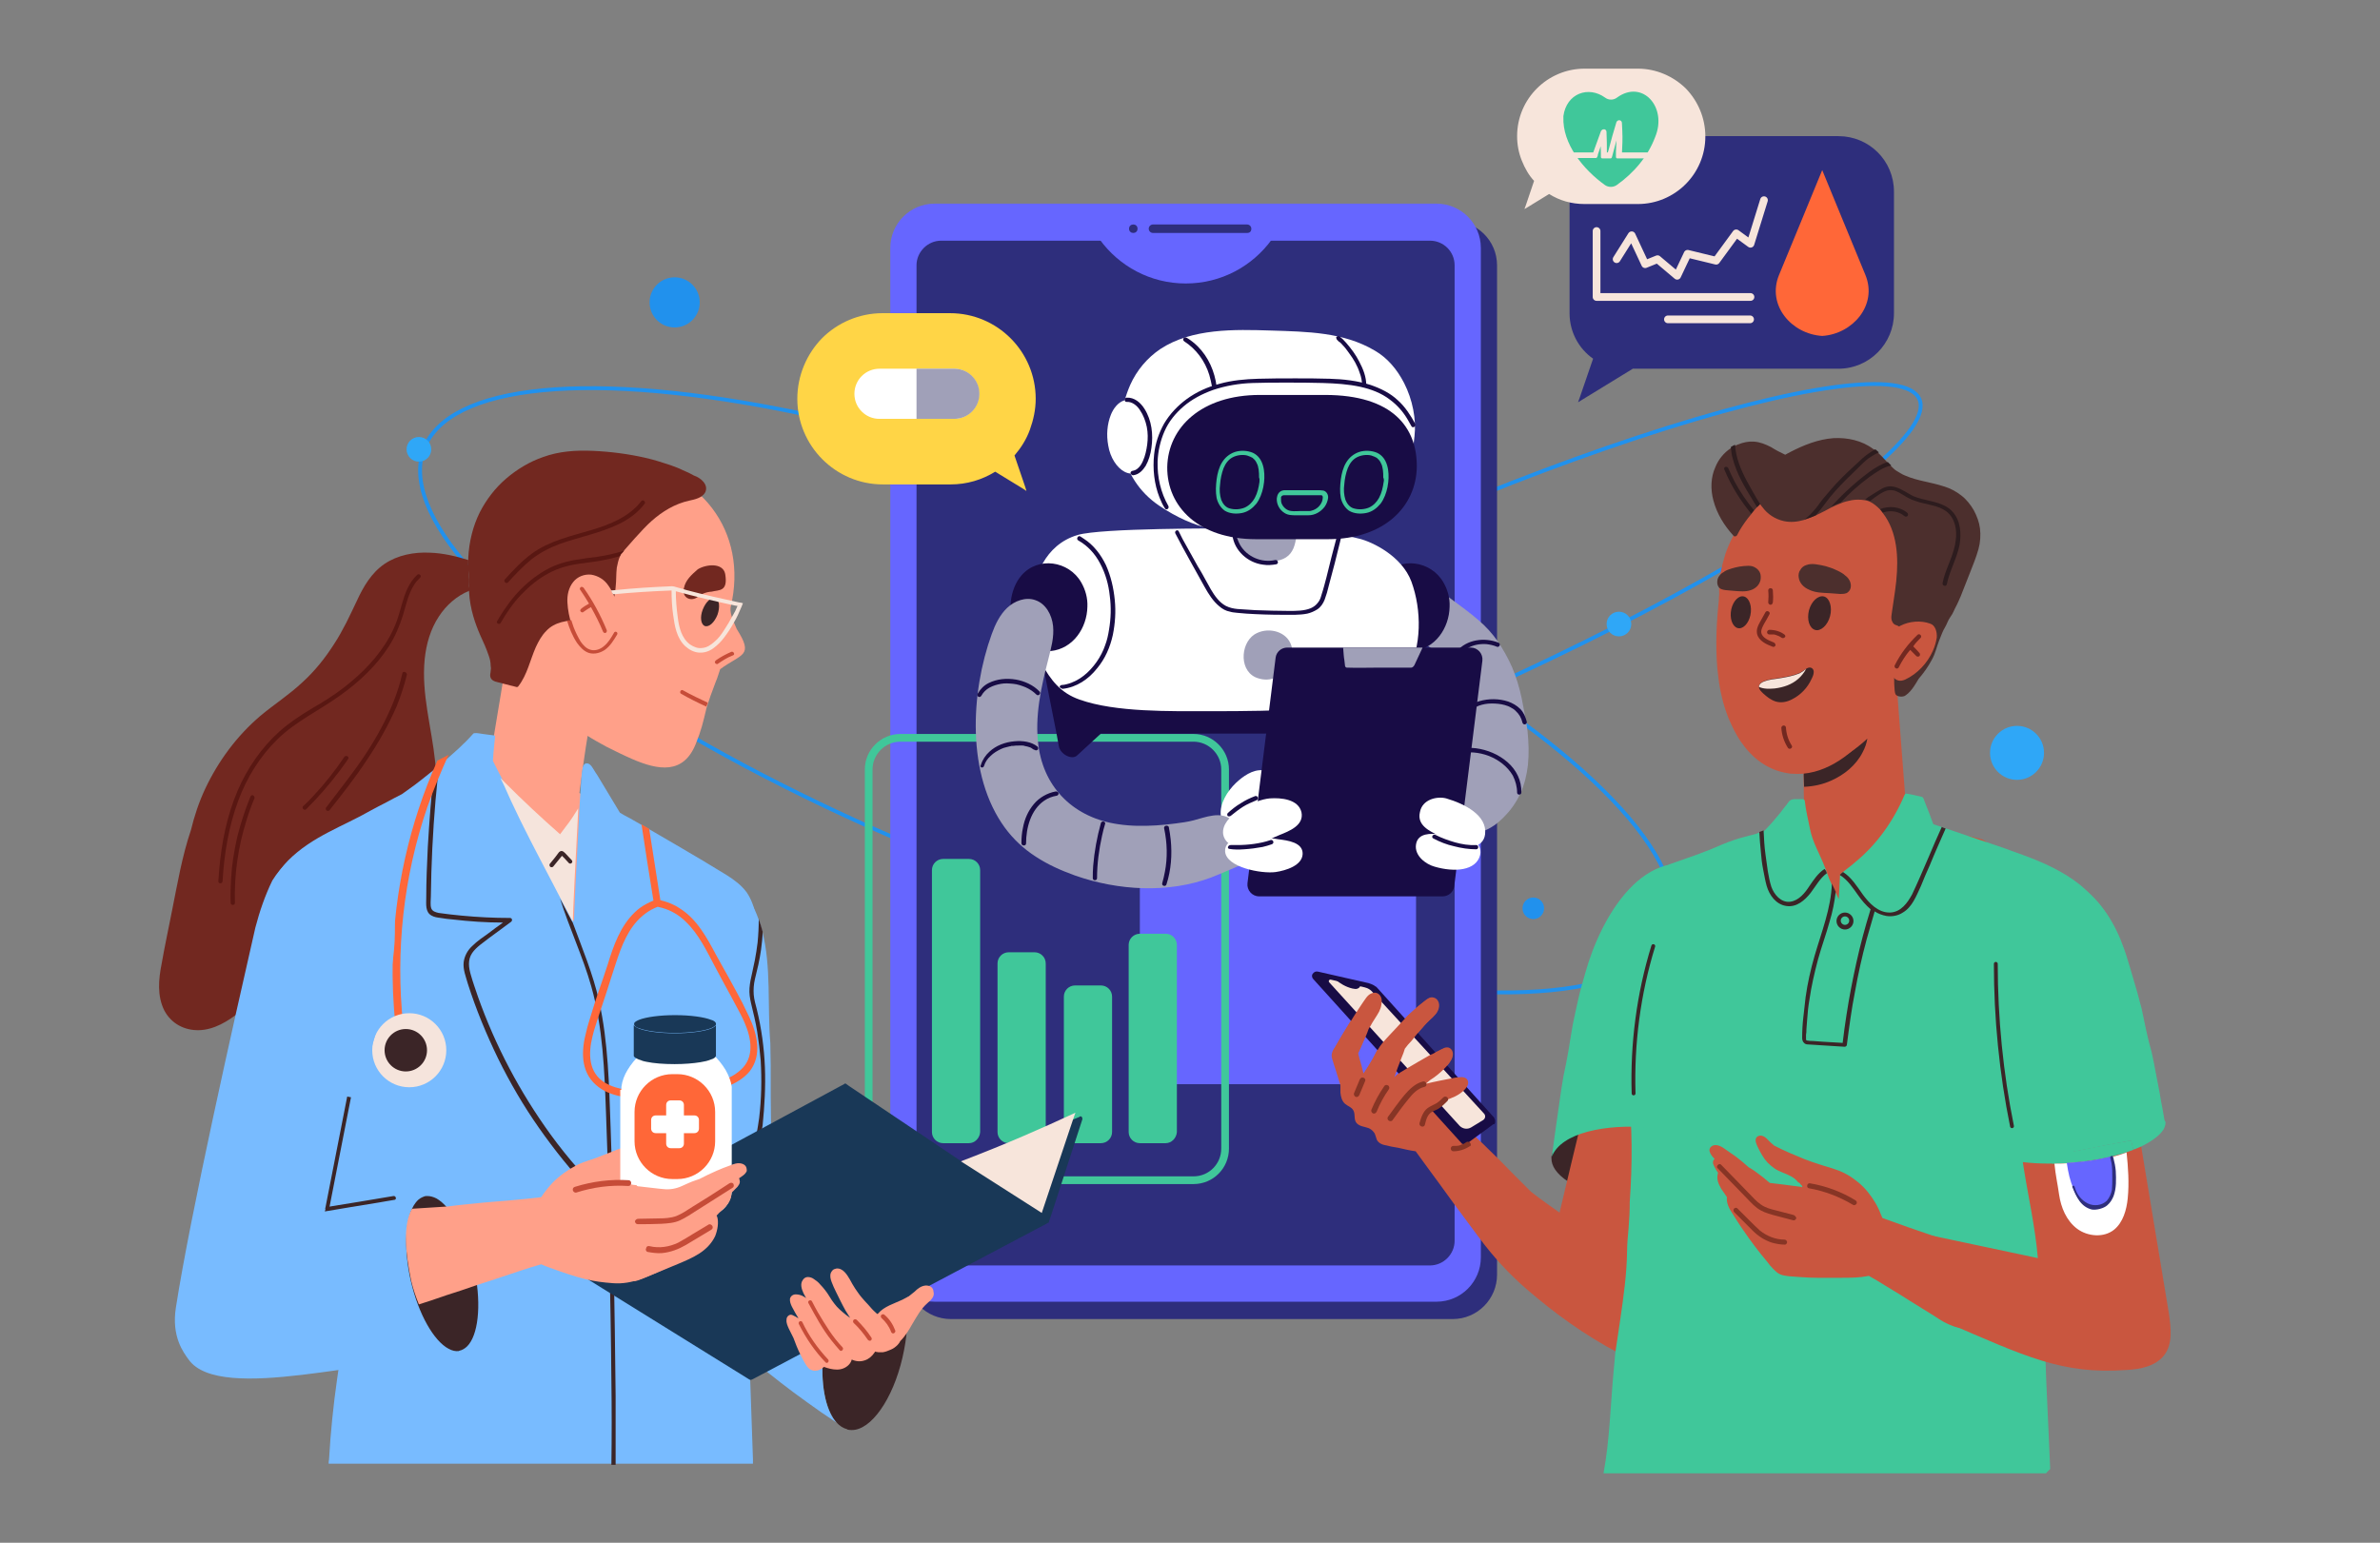 <?xml version="1.0" encoding="utf-8"?>
<!-- Generator: Adobe Illustrator 28.2.0, SVG Export Plug-In . SVG Version: 6.00 Build 0)  -->
<svg version="1.1" id="Layer_2" xmlns="http://www.w3.org/2000/svg" xmlns:xlink="http://www.w3.org/1999/xlink" x="0px" y="0px"
	 viewBox="0 0 617 400" style="enable-background:new 0 0 617 400;" xml:space="preserve">
<rect x="0" y="0" width="617" height="400" fill="#808080" stroke="none"/>
<style type="text/css">
	.st0{fill:none;stroke:#2191ED;stroke-miterlimit:10;}
	.st1{fill:#2E2E7C;}
	.st2{fill:#6666FF;}
	.st3{fill:none;stroke:#40C79A;stroke-width:2;stroke-miterlimit:10;}
	.st4{fill:#180C45;}
	.st5{fill:#A0A0B8;}
	.st6{fill:#FFFFFF;}
	.st7{fill:#40C79A;}
	.st8{fill:#722820;}
	.st9{fill:#3B2527;}
	.st10{fill:#78BBFF;}
	.st11{fill:#FFA089;}
	.st12{fill:#FF6738;}
	.st13{fill:#F5E4DC;}
	.st14{fill:#193857;}
	.st15{fill:#C64C38;}
	.st16{fill:#591712;}
	.st17{fill:#F7E5DB;}
	.st18{fill:none;stroke:#3B2527;stroke-miterlimit:10;}
	.st19{fill:#C9563F;}
	.st20{fill:#873525;}
	.st21{fill:#4C2F2D;}
	.st22{fill:#2D1C1E;}
	.st23{fill:#FFD546;}
	.st24{fill:#F7E5DB;stroke:#F7E5DB;stroke-width:0.75;stroke-linecap:round;stroke-linejoin:round;stroke-miterlimit:10;}
	.st25{fill:#2191ED;}
	.st26{fill:#2FA7F7;}
	.st27{fill:none;stroke:#3B2527;stroke-linecap:round;stroke-linejoin:round;stroke-miterlimit:10;}
	.st28{fill:none;stroke:#F7E5DB;stroke-width:2;stroke-linecap:round;stroke-linejoin:round;stroke-miterlimit:10;}
</style>
<ellipse transform="matrix(0.362 -0.932 0.932 0.362 6.282 367.126)" class="st0" cx="271.4" cy="179" rx="50.4" ry="173.2"/>
<ellipse transform="matrix(0.915 -0.403 0.403 0.915 -33.514 161.942)" class="st0" cx="368" cy="160.6" rx="141.7" ry="23.5"/>
<g id="_x34_">
	<g>
		<path class="st1" d="M235,68.8v261.7c0,6.4,5.2,11.5,11.5,11.5h130.1c6.4,0,11.5-5.2,11.5-11.5V68.8c0-6.4-5.2-11.5-11.5-11.5
			H246.5C240.1,57.2,235,62.4,235,68.8z"/>
		<path class="st2" d="M230.8,64.3v261.7c0,6.4,5.2,11.5,11.5,11.5h130.1c6.4,0,11.5-5.2,11.5-11.5V64.3c0-6.4-5.2-11.5-11.5-11.5
			H242.3C235.9,52.8,230.8,58,230.8,64.3z"/>
		<path class="st1" d="M377.1,68.8v252.9c0,3.5-2.9,6.4-6.4,6.4H244c-3.5,0-6.4-2.9-6.4-6.4V68.8c0-3.5,2.9-6.4,6.4-6.4h126.7
			C374.2,62.4,377.1,65.2,377.1,68.8z"/>
		<path class="st2" d="M285.1,62.1c5,6.9,13.1,11.4,22.3,11.4c9.2,0,17.3-4.5,22.3-11.4H285.1z"/>
		<g>
			<path class="st2" d="M358.9,281.1h-55.2c-4.5,0-8.2-3.7-8.2-8.2v-43.4c0-4.5,3.7-8.2,8.2-8.2h55.2c4.5,0,8.2,3.7,8.2,8.2v43.4
				C367.1,277.4,363.4,281.1,358.9,281.1z"/>
			<path class="st3" d="M309.4,306h-76c-4.5,0-8.2-3.7-8.2-8.2v-98.3c0-4.5,3.7-8.2,8.2-8.2h76c4.5,0,8.2,3.7,8.2,8.2v98.3
				C317.6,302.3,314,306,309.4,306z"/>
			<g>
				<path class="st4" d="M350.8,149.9h-79.3c-3.2,0-5.1,2.3-4.5,5.4l6.9,34.9h0l0.6,3.3c0.4,2.1,3.4,3.6,4.7,2.4l6.2-5.7h76
					c3.2,0,5.1-2.3,4.5-5.4l-5.3-26.9C359.7,153.8,355,149.9,350.8,149.9z"/>
				<path class="st5" d="M396,189.5c-0.2-1.4-0.4-2.8-0.7-4.2c-0.3-1.4-0.5-2.8-0.8-4.2c-0.6-2.8-1.4-5.5-2.5-8.1
					c-1-2.3-2.3-4.6-3.7-6.7c-1.4-2-3.1-3.9-5-5.5c-2.3-2-4.7-3.7-7.1-5.5c-0.9-0.7-1.9-1.4-2.8-2.1c-0.1-0.1-0.1-0.1-0.2-0.2
					c-0.2-0.1-0.3-0.2-0.5-0.4c-0.3-0.3-0.7-0.1-0.9,0.2c-0.8,0.1-1.7,0.5-2.4,0.9c-0.9,0.5-1.7,1.3-2.4,2.1c-0.8,0.9-1.5,1.9-2,3
					c-0.4,0.9-0.7,2-0.5,3c0.5,2.1,2.3,3.5,4,4.6c1.8,1.2,3.7,2.3,5.4,3.7c1.8,1.4,3.4,3.1,4.5,5.2c1.2,2.3,1.5,4.8,1.4,7.4
					c-0.1,2.9-0.6,5.7-1.4,8.5c-0.4,1.4-0.9,2.8-1.2,4.2c-0.3,1.4-0.6,2.8-0.8,4.3c-0.2,1.5-0.2,3-0.2,4.5c0,1.4,0.2,2.8,0.3,4.3
					c0.1,1.4,0.1,2.7,0.4,4.1c0.2,1.1,0.5,2.4,1.5,3.1c0.8,0.6,1.8,0.7,2.8,0.6c1-0.1,2.1-0.4,3-0.7c2.2-0.7,4.2-2.2,5.8-3.9
					c1.7-1.7,3.1-3.7,4.1-5.9c1.1-2.3,1.7-4.9,2-7.4C396.4,195.5,396.3,192.5,396,189.5z"/>
				<g>
					<path class="st4" d="M380.6,184.6c0.2-0.2,0.4-0.3,0.6-0.5c0.2-0.2,0.4-0.3,0.7-0.4c0.2-0.1,0.5-0.3,0.7-0.4
						c0.2-0.1,0.2-0.1,0.3-0.1c0.1-0.1,0.3-0.1,0.4-0.2c1.1-0.4,2.2-0.6,3.4-0.6c1.2,0,2.3,0.1,3.4,0.4c0.6,0.2,1,0.3,1.5,0.6
						c0.2,0.1,0.5,0.3,0.7,0.4c0.3,0.2,0.4,0.3,0.6,0.5c0.9,0.8,1.5,1.8,1.8,3.1c0.1,0.3,0.4,0.5,0.7,0.4c0.3-0.1,0.5-0.4,0.4-0.7
						c-0.3-1.2-0.8-2.4-1.7-3.3c-0.9-0.9-2-1.5-3.1-1.9c-2.4-0.8-5.1-0.8-7.5-0.1c-1.3,0.4-2.6,1-3.6,2
						C379.2,184.3,380,185.1,380.6,184.6L380.6,184.6z"/>
				</g>
				<g>
					<path class="st4" d="M378.1,195.4c1.3-0.3,2.6-0.4,3.9-0.3c1.3,0.1,2.7,0.4,4,0.9c2.5,1,4.8,2.7,6.2,5.1
						c0.7,1.4,1.1,2.9,1.1,4.4c0,0.7,1.1,0.7,1.1,0c0.1-3.1-1.3-5.9-3.6-7.9c-2.3-2-5.2-3.2-8.2-3.6c-1.6-0.2-3.3-0.1-4.8,0.3
						C377.2,194.5,377.4,195.6,378.1,195.4L378.1,195.4z"/>
				</g>
				<g>
					<path class="st4" d="M377.1,172.2c0.6-1.7,1.8-3.2,3.3-4.1c1.5-0.9,3.2-1.2,4.9-1.1c0.9,0.1,1.9,0.3,2.8,0.7
						c0.3,0.1,0.6-0.1,0.7-0.4c0.1-0.3-0.1-0.6-0.4-0.7c-3.6-1.4-8.1-0.8-10.7,2.2c-0.8,0.9-1.4,2-1.8,3.1
						C375.8,172.6,376.9,172.9,377.1,172.2L377.1,172.2z"/>
				</g>
				<path class="st4" d="M374.2,151c-3.2-5.6-11.2-6.8-15.5-1.8c-3.1,3.6-3.6,9.6-1.9,13.9c1.5,3.8,5.4,6.2,9.5,5.7
					c5.8-0.6,9.4-6,9.5-11.5C375.9,155.1,375.3,152.9,374.2,151z"/>
				<path class="st6" d="M365.9,150.8c-2.5-6.7-10.2-10.3-13.4-11.1c-8.5-2.2-19.5-2.7-30.3-2.7c-6.7,0-36.6-0.1-42.8,1.7
					c-8.8,2.6-11.3,11.3-11.9,16.5c-0.5,5-0.2,11.9,2.4,16.6c2.5,4.6,5.1,7.9,10,9.6c9.3,3.3,23.4,3,34.2,3c8.5,0,17.1-0.1,25.6-0.6
					c7-0.4,15.4-0.2,21.2-4.6c1.6-1.2,2.9-2.9,3.9-4.7C368.6,167.7,368.6,158.2,365.9,150.8z"/>
				<path class="st5" d="M334.5,166.7c-1.5-3.2-6.1-4.2-9.3-2.2c-3.8,2.5-4,10,1.1,11.4C331.8,177.6,336.8,171.7,334.5,166.7z"/>
				<path class="st5" d="M337.4,126.2c-5.1-1.3-10.3-2.2-15.5-2.2c-0.4,0-0.7,0.4-0.6,0.8c0,0.4,0.4,0.6,0.8,0.6c0.1,0,0.3,0,0.4,0
					c-0.1,0.1-0.1,0.2-0.1,0.3c-0.1,1.6-0.5,3.7-0.7,5.2c-0.4,2.5-1.2,7.9-0.8,9.5c0.4,2,1.6,3.9,3.6,4.6c2.4,0.8,5,0.9,7.4,0.2
					c2.3-0.7,3.4-2.3,3.9-4.6c0.9-4.4,1.6-8.8,2.3-13.6C338,126.7,337.7,126.3,337.4,126.2z"/>
				<path class="st4" d="M280.3,151c-3.2-5.6-11.2-6.8-15.5-1.8c-3.1,3.6-3.6,9.6-1.9,13.9c1.5,3.8,5.4,6.2,9.5,5.7
					c5.8-0.6,9.4-6,9.5-11.5C282,155.1,281.4,152.9,280.3,151z"/>
				<g>
					<path class="st4" d="M319.5,138.8c0.5,4,4,7.1,7.9,7.6c1.2,0.2,2.3,0.1,3.5-0.1c0.7-0.2,0.4-1.2-0.3-1.1
						c-3.5,0.8-7.3-0.8-9.1-3.9c-0.5-0.9-0.8-1.8-1-2.8c0-0.3-0.4-0.5-0.7-0.4C319.6,138.2,319.4,138.5,319.5,138.8L319.5,138.8z"/>
				</g>
				<g>
					<path class="st4" d="M275.5,178.6c3.6-0.4,6.7-2.5,8.9-5.3c2.1-2.5,3.4-5.5,4.1-8.7c0.6-3,0.8-6,0.5-9c-0.3-3.1-1-6.2-2.3-9.1
						c-1.3-2.7-3.2-5.2-5.7-6.8c-0.3-0.2-0.6-0.4-0.9-0.6c-0.6-0.4-1.2,0.6-0.6,1c2.5,1.4,4.4,3.5,5.7,6c1.4,2.6,2.2,5.5,2.5,8.4
						c0.4,2.9,0.3,5.9-0.2,8.8c-0.2,1.3-0.5,2.7-1,4c-0.5,1.5-1.3,3-2.2,4.3c-1.9,2.7-4.5,5-7.8,5.8c-0.4,0.1-0.8,0.2-1.2,0.2
						c-0.3,0-0.6,0.2-0.6,0.6C275,178.3,275.2,178.6,275.5,178.6L275.5,178.6z"/>
				</g>
				<g>
					<path class="st4" d="M304.7,138.3c2.4,4.7,5.1,9.3,7.6,13.9c1,1.8,2.2,3.7,3.8,5c0.8,0.7,1.7,1.2,2.8,1.4
						c0.6,0.2,1.2,0.2,1.9,0.3c0.8,0.1,1.5,0.1,2.3,0.2c3.1,0.2,6.3,0.3,9.5,0.3c2.1,0,4.3,0.1,6.3-0.3c0.9-0.2,1.8-0.6,2.6-1.1
						c0.9-0.6,1.5-1.5,1.9-2.5c0.2-0.6,0.4-1.2,0.6-1.8c0.2-0.8,0.4-1.6,0.6-2.3c1-3.6,1.9-7.2,2.8-10.9c0.1-0.3,0.1-0.6,0.2-0.8
						c0.2-0.7-0.9-1-1.1-0.3c-0.9,3.4-1.8,6.8-2.6,10.2c-0.4,1.5-0.8,3.1-1.3,4.6c-0.2,0.7-0.4,1.4-0.9,2c-0.5,0.7-1.2,1.2-1.9,1.5
						c-1.7,0.7-3.7,0.7-5.6,0.7c-2.9,0-5.9-0.1-8.8-0.2c-1.5-0.1-3.1-0.2-4.6-0.3c-1-0.1-2-0.3-3-0.8c-1.7-0.9-2.9-2.6-3.9-4.3
						c-0.5-0.9-1-1.8-1.5-2.7c-0.6-1.1-1.2-2.2-1.9-3.3c-1.3-2.3-2.6-4.7-3.9-7c-0.3-0.7-0.7-1.3-1-2
						C305.3,137.1,304.4,137.7,304.7,138.3L304.7,138.3z"/>
				</g>
				<g>
					<path class="st5" d="M319.4,223.3C319.4,223.3,319.4,223.3,319.4,223.3C319.4,223.3,319.4,223.3,319.4,223.3
						C319.4,223.3,319.4,223.3,319.4,223.3C319.4,223.3,319.4,223.3,319.4,223.3C319.4,223.3,319.4,223.3,319.4,223.3
						C319.4,223.3,319.4,223.3,319.4,223.3C319.4,223.3,319.4,223.3,319.4,223.3C319.4,223.3,319.4,223.3,319.4,223.3
						C319.4,223.3,319.4,223.3,319.4,223.3C319.4,223.3,319.4,223.3,319.4,223.3C319.4,223.3,319.4,223.3,319.4,223.3
						C319.4,223.3,319.4,223.3,319.4,223.3C319.4,223.3,319.4,223.3,319.4,223.3C319.4,223.3,319.4,223.3,319.4,223.3
						c0.1,0,0.1-0.1,0.1-0.1C319.5,223.3,319.4,223.3,319.4,223.3C319.5,223.3,319.4,223.3,319.4,223.3
						C319.4,223.3,319.3,223.3,319.4,223.3C319.3,223.3,319.4,223.3,319.4,223.3z"/>
					<path class="st6" d="M329,208c0.3-0.8,0.7-1.6,0.9-2.4c0.4-1.9,0-5.7-2.6-5.9c-2.6-0.2-5.1,1.6-6.9,3.3
						c-2.2,2.1-4.3,5.4-3.9,8.5c0.2,1.8,1.2,3.2,2.6,3.9c1.4,0.7,3.3,0.5,4.8-0.5c1.5-1,2.7-2.7,3.7-4.3
						C328.1,209.9,328.5,208.9,329,208z"/>
					<path class="st5" d="M323.4,222.6c1.1-1.4-2.2-1.3-2.1-3c0.1-1.8-0.2-3.6-0.7-5.2c-0.1-0.3-0.2-0.5-0.3-0.7
						c-0.3-0.4-0.6-0.8-1-1.1c-2.8-2.4-6.8-0.7-9.9,0.1c-1.5,0.4-3.1,0.6-4.6,0.8c-1.7,0.2-3.3,0.4-5,0.5c-3.3,0.2-6.6,0.2-9.9-0.3
						c-11.2-1.6-19.2-9.1-20.7-20.4c-1-7.5,0.7-15.2,2.6-22.5c0.7-2.8,1.5-5.6,1.2-8.5c-0.3-2.9-1.9-5.8-4.6-6.7
						c-2.5-0.9-5.4,0.2-7.3,2c-1.9,1.8-3.1,4.3-4,6.8c-5.5,15.2-6.6,36.5,3.4,50.2c2.2,3,4.9,5.5,8,7.5c3.2,2.1,6.6,3.6,10.2,4.9
						c11.1,3.9,24.2,4.7,35.3,0.5c1.9-0.7,6.6-2.8,8.9-3.7C323.1,223.5,323.2,222.9,323.4,222.6z"/>
				</g>
				<g>
					<path class="st4" d="M266,218.7c0-4,1.2-8.7,4.7-11.1c1-0.7,2.1-1.1,3.3-1.3c0.3-0.1,0.5-0.4,0.4-0.7c-0.1-0.3-0.4-0.4-0.7-0.4
						c-2.2,0.4-4.3,1.6-5.7,3.3c-1.5,1.8-2.4,3.9-2.8,6.1c-0.3,1.3-0.4,2.7-0.4,4C264.8,219.4,266,219.4,266,218.7L266,218.7z"/>
				</g>
				<g>
					<path class="st4" d="M255.1,198.6c0.3-1,0.9-1.9,1.7-2.6c0.8-0.8,1.7-1.3,2.7-1.8c0.4-0.2,1-0.4,1.5-0.5
						c0.3-0.1,0.5-0.1,0.8-0.2c0.1,0,0.2,0,0.4-0.1c0.1,0,0.1,0,0.2,0c0.1,0,0.1,0,0.2,0c0.5-0.1,1-0.1,1.6-0.1c0.3,0,0.5,0,0.8,0
						c0.3,0,0.4,0,0.6,0.1c0.5,0.1,1,0.2,1.5,0.4c0,0,0.1,0,0,0c-0.1,0,0,0,0,0c0.1,0,0.1,0.1,0.2,0.1c0.1,0.1,0.2,0.1,0.3,0.2
						c0.1,0.1,0.2,0.1,0.3,0.2c0.1,0,0.1,0.1,0.2,0.1c0,0,0,0,0.1,0c0.1,0.1-0.1-0.1,0,0c0.2,0.2,0.6,0.2,0.8,0
						c0.2-0.2,0.2-0.6,0-0.8c-1.6-1.3-3.9-1.6-6-1.4c-2.4,0.2-4.8,1.1-6.5,2.7c-1,0.9-1.8,2.1-2.2,3.4
						C253.8,199,254.9,199.3,255.1,198.6L255.1,198.6z"/>
				</g>
				<g>
					<path class="st4" d="M254.4,180.4c0.5-0.9,1.2-1.6,2.1-2.1c0.9-0.5,1.9-0.8,3-1c1-0.2,2.2-0.1,3.2,0c1.1,0.1,2.2,0.5,3.2,0.9
						c1.1,0.5,2,1.1,2.8,1.9c0.5,0.5,1.3-0.3,0.8-0.8c-1.6-1.7-3.9-2.7-6.1-3.1c-2.4-0.4-4.9-0.2-7.1,0.9c-1.2,0.6-2.1,1.5-2.8,2.7
						C253,180.5,254,181.1,254.4,180.4L254.4,180.4z"/>
				</g>
				<g>
					<path class="st4" d="M285.4,213.4c-1,3.6-1.7,7.4-2,11.1c-0.1,1.1-0.1,2.2-0.1,3.2c0,0.7,1.1,0.7,1.1,0c0-3.7,0.5-7.4,1.3-11
						c0.2-1,0.5-2.1,0.8-3.1C286.7,213,285.6,212.7,285.4,213.4L285.4,213.4z"/>
				</g>
				<g>
					<path class="st4" d="M301.8,214.8c0.8,3.7,0.9,7.6,0.2,11.2c-0.2,1-0.4,2-0.7,3c-0.2,0.7,0.9,1,1.1,0.3
						c1.2-3.7,1.5-7.7,1.1-11.6c-0.1-1.1-0.3-2.2-0.5-3.3C302.7,213.8,301.6,214.1,301.8,214.8L301.8,214.8z"/>
				</g>
				<path class="st4" d="M384.3,171.3l-7.3,58.5c-0.2,1.5-1.5,2.6-3,2.6h-47.6c-1.8,0-3.2-1.6-3-3.4l7.3-58.5c0.2-1.5,1.5-2.6,3-2.6
					h47.6C383.1,167.9,384.5,169.5,384.3,171.3z"/>
				<path class="st6" d="M337.4,210.6c-0.8-3.4-5.3-3.8-8.2-3.6c-3.8,0.3-12.8,4.4-12.1,9.3c0.3,1.8,1.8,3,3.6,3.2
					c3.8,0.5,7.6-1.6,11-3C334.2,215.5,338.1,214,337.4,210.6z"/>
				<path class="st6" d="M331.4,217.6c-3.5-0.5-7.5-1.5-11-0.3c-1.6,0.6-2.9,1.8-2.8,3.4c0.2,4.2,9.5,5.9,13.1,5.4
					c2.7-0.4,6.9-1.7,7-4.7C337.8,218.4,333.8,217.9,331.4,217.6z"/>
				<path class="st6" d="M372.7,216.5c2.9,1.4,6.1,3.6,9.3,3c1.5-0.3,2.8-1.4,3-3.2c0.6-4.9-5.3-7.9-10.1-9.3
					c-2.3-0.6-6.2,0.2-6.8,3.6C367.3,214,370.7,215.5,372.7,216.5z"/>
				<path class="st6" d="M367.1,218.9c-0.5,3,2.6,5.2,4.8,5.8c5.1,1.5,10.8,1.1,11.8-3c0.4-1.5-0.4-3-1.6-3.8
					c-2.6-1.8-6.1-1.5-9.1-1.6C371,216.1,367.6,215.9,367.1,218.9z"/>
				<path class="st6" d="M364,99.3c-1.8-3.5-4.3-6.5-7.6-8.4c-8.1-4.8-17.5-4.9-26.9-5.2c-9.5-0.3-20.5-0.6-28.7,4.8
					c-3.4,2.3-6.1,5.5-7.8,9.3c-4.8,11-3,24.2,7.5,31.3c9.2,6.2,16.9,7.3,27.9,7.6c10.2,0.3,26.7-2.1,32.2-7.2
					c3.5-3.2,5.7-13.5,6.1-18.4C367.2,108.7,366.2,103.6,364,99.3z"/>
				<path class="st6" d="M297.5,109c-0.3-1-0.8-2-1.3-2.8c-1-1.5-2.8-3-4.7-2.4c-1.7,0.5-2.9,2.2-3.5,3.7c-1,2.5-1.2,5.3-0.7,8
					c1,6.3,7,10.5,9.8,4.1C298.3,116.6,298.6,112.3,297.5,109z"/>
				<g>
					<path class="st4" d="M293.9,123.2c1.4-0.2,2.4-1.3,3.1-2.4c0.8-1.4,1.3-3.1,1.5-4.7c0.5-3.4,0.1-7.1-1.8-10.1
						c-1-1.6-2.6-3-4.6-2.9c-0.7,0-0.7,1.2,0,1.1c1.4-0.1,2.7,1,3.4,2.1c0.9,1.3,1.5,2.9,1.8,4.4c0.3,1.5,0.3,3.1,0.1,4.6
						c-0.2,1.4-0.5,2.9-1.1,4.2c-0.3,0.7-0.7,1.4-1.3,1.9c-0.4,0.4-0.9,0.6-1.5,0.7c-0.3,0.1-0.5,0.4-0.4,0.7
						C293.3,123.1,293.6,123.3,293.9,123.2L293.9,123.2z"/>
				</g>
				<g>
					<path class="st4" d="M302.9,131.2c-2-3.5-2.9-7.5-2.8-11.5c0.1-2.7,0.7-5.4,1.8-7.9c1.1-2.5,2.8-4.6,4.9-6.4
						c2.2-1.9,4.9-3.3,7.7-4.3c3.3-1.1,6.8-1.7,10.3-1.8c2.9-0.1,5.8-0.1,8.6-0.1c3.2,0,6.3,0,9.5,0.1c3.3,0.1,6.6,0.3,9.8,1
						c2.7,0.6,5.4,1.6,7.6,3.3c1.9,1.4,3.5,3.2,4.7,5.3c0.3,0.5,0.6,1.1,0.9,1.6c0.3,0.6,1.3,0.1,1-0.6c-1.2-2.2-2.6-4.4-4.5-6.1
						c-2-1.9-4.5-3.1-7.1-4c-3.4-1.1-7.1-1.5-10.6-1.6c-3-0.1-6-0.1-8.9-0.1c-3.2,0-6.4,0-9.6,0.1c-3.4,0.1-6.8,0.4-10,1.3
						c-3.1,0.8-6,2.1-8.6,4c-2.3,1.7-4.3,3.8-5.8,6.3c-1.4,2.5-2.3,5.2-2.6,8c-0.4,3.7,0,7.7,1.4,11.2c0.4,1,0.8,1.9,1.4,2.8
						C302.3,132.4,303.2,131.9,302.9,131.2L302.9,131.2z"/>
				</g>
				<g>
					<path class="st4" d="M307,88.5c3.1,2,5.4,5.1,6.5,8.7c0.3,1,0.5,2,0.7,3c0,0.3,0.2,0.6,0.6,0.6c0.3,0,0.6-0.3,0.6-0.6
						c-0.5-3.9-2.1-7.6-4.9-10.4c-0.8-0.8-1.8-1.6-2.8-2.2C306.9,87.1,306.4,88.1,307,88.5L307,88.5z"/>
				</g>
				<g>
					<path class="st4" d="M319.1,211.5c1-0.8,2-1.6,3.1-2.3c1.1-0.7,2.3-1.2,3.5-1.7c0.3-0.1,0.5-0.4,0.4-0.7
						c-0.1-0.3-0.4-0.5-0.7-0.4c-1.3,0.5-2.6,1.1-3.8,1.9c-1.2,0.7-2.3,1.6-3.3,2.5c-0.2,0.2-0.2,0.6,0,0.8
						C318.5,211.7,318.9,211.7,319.1,211.5L319.1,211.5z"/>
				</g>
				<g>
					<path class="st4" d="M318.7,220.1c1.2,0.2,2.5,0.2,3.8,0.1c1.6-0.1,3.2-0.3,4.8-0.6c0.8-0.2,1.6-0.4,2.4-0.7
						c0.3-0.1,0.5-0.4,0.4-0.7c-0.1-0.3-0.4-0.5-0.7-0.4c-1.4,0.5-2.9,0.8-4.3,1c-1.4,0.2-2.9,0.3-4.3,0.3c-0.3,0-0.7,0-1,0
						c-0.1,0-0.3,0-0.4,0c-0.1,0-0.1,0-0.2,0c0,0,0,0-0.1,0c0.1,0,0,0,0,0c-0.3,0-0.6,0.1-0.7,0.4
						C318.2,219.7,318.4,220.1,318.7,220.1L318.7,220.1z"/>
				</g>
				<g>
					<path class="st4" d="M371.6,217.4c1.7,0.9,3.5,1.6,5.3,2c1.9,0.5,3.9,0.8,5.8,0.8c0.7,0,0.7-1.1,0-1.1
						c-1.9,0.1-3.7-0.2-5.5-0.7c-1.7-0.5-3.4-1.1-5-1.9C371.5,216.1,370.9,217.1,371.6,217.4L371.6,217.4z"/>
				</g>
				<g>
					<path class="st4" d="M346.7,88.2C346.8,88.3,346.7,88.2,346.7,88.2C346.8,88.2,346.8,88.3,346.7,88.2c0.1,0.1,0.2,0.1,0.2,0.2
						c0.1,0.1,0.2,0.2,0.4,0.3c0.3,0.2,0.5,0.5,0.8,0.8c0.6,0.6,1.1,1.3,1.6,2c1.2,1.6,2.2,3.3,2.8,5.2c0.4,1,0.6,2.1,0.6,3.2
						c0,0.7,1.1,0.7,1.1,0c0-2.2-0.8-4.2-1.8-6.1c-0.9-1.8-2.1-3.4-3.4-4.9c-0.5-0.6-1.1-1.2-1.8-1.7c-0.2-0.2-0.6,0-0.8,0.2
						C346.4,87.7,346.5,88,346.7,88.2L346.7,88.2z"/>
				</g>
				<path class="st5" d="M348.2,167.9c0.1,1.3,0.2,2.8,0.3,3.1c0.1,0.6,0.1,1.1,0.2,1.7c0,0.1,0.1,0.2,0.2,0.3
					c0.1,0.1,0.2,0.1,0.3,0.1c2.8,0.1,5.6,0,8.3,0h4.1c1.4,0,2.8,0,4.2,0c0.5,0,0.8-0.5,0.9-0.7c0.7-1.5,1.4-3,2.1-4.5H348.2z"/>
				<g>
					<path class="st4" d="M367.3,121.1L367.3,121.1c-0.2,10.3-8.5,18.7-23,18.7h-18.7c-14.8,0-23.1-8.4-23-18.7v0
						c0.2-10.3,8.9-18.7,24-18.7h16.9C361,102.4,367.4,110.8,367.3,121.1L367.3,121.1z"/>
					<g>
						<path class="st7" d="M326.5,125c-0.2,1.4-0.5,2.8-1.2,4.1c-0.6,1.1-1.5,2-2.6,2.5c-1.2,0.5-2.7,0.6-4,0.2
							c-1-0.3-1.7-1.2-2.1-2.2c-0.4-1.3-0.5-2.6-0.3-4c0.1-1.4,0.4-2.9,0.9-4.2c0.5-1.2,1.2-2.2,2.3-2.8c1.1-0.6,2.6-0.8,3.8-0.5
							c0.3,0.1,0.6,0.2,0.8,0.3c0.1,0.1,0.3,0.1,0.4,0.2c0.1,0,0.1,0.1,0.2,0.1c0,0,0.2,0.1,0.1,0.1c0.5,0.4,0.8,0.8,1,1.3
							c0.3,0.5,0.4,1.1,0.5,1.7c0.1,0.6,0.1,1.4,0.1,2C326.6,124.2,326.5,124.6,326.5,125c0,0.3,0.3,0.6,0.6,0.6
							c0.3,0,0.5-0.3,0.6-0.6c0.3-2.7-0.1-6.3-2.9-7.6c-1.4-0.6-3.2-0.7-4.7-0.2c-1.4,0.5-2.5,1.4-3.3,2.7c-0.8,1.3-1.2,2.9-1.4,4.4
							c-0.2,1.6-0.3,3.2,0,4.8c0.3,1.3,1,2.5,2.1,3.3c1.3,0.8,3,0.9,4.5,0.6c1.5-0.3,2.7-1.2,3.7-2.4c0.9-1.2,1.5-2.8,1.8-4.3
							c0.1-0.4,0.1-0.9,0.2-1.3c0-0.3-0.3-0.6-0.6-0.6C326.7,124.4,326.5,124.7,326.5,125z"/>
					</g>
					<g>
						<path class="st7" d="M358.7,125c-0.2,1.4-0.5,2.8-1.2,4.1c-0.6,1.1-1.5,2-2.6,2.5c-1.2,0.5-2.7,0.6-4,0.2
							c-1-0.3-1.7-1.2-2.1-2.2c-0.4-1.3-0.5-2.6-0.3-4c0.1-1.4,0.4-2.9,0.9-4.2c0.5-1.2,1.2-2.2,2.3-2.8c1.1-0.6,2.6-0.8,3.8-0.5
							c0.3,0.1,0.6,0.2,0.8,0.3c0.1,0.1,0.3,0.1,0.4,0.2c0.1,0,0.1,0.1,0.2,0.1c0,0,0.2,0.1,0.1,0.1c0.5,0.4,0.8,0.8,1,1.3
							c0.3,0.5,0.4,1.1,0.5,1.7c0.1,0.6,0.1,1.4,0.1,2C358.8,124.2,358.8,124.6,358.7,125c0,0.3,0.3,0.6,0.6,0.6
							c0.3,0,0.5-0.3,0.6-0.6c0.3-2.7-0.1-6.3-2.9-7.6c-1.4-0.6-3.2-0.7-4.7-0.2c-1.4,0.5-2.5,1.4-3.3,2.7c-0.8,1.3-1.2,2.9-1.4,4.4
							c-0.2,1.6-0.3,3.2,0,4.8c0.3,1.3,1,2.5,2.1,3.3c1.3,0.8,3,0.9,4.5,0.6c1.5-0.3,2.7-1.2,3.7-2.4c0.9-1.2,1.5-2.8,1.8-4.3
							c0.1-0.4,0.1-0.9,0.2-1.3c0-0.3-0.3-0.6-0.6-0.6C358.9,124.4,358.8,124.7,358.7,125z"/>
					</g>
					<g>
						<path class="st7" d="M339.2,132.5c-0.7,0-1.4,0-2.1,0c-0.7,0-1.5,0.1-2.3,0c-1.2-0.1-2.2-1-2.6-2.1c-0.1-0.3-0.1-0.6-0.1-0.9
							c0-0.2,0-0.4,0-0.5c0,0.1,0,0,0-0.1c0-0.1,0.1-0.1,0.1-0.2c0.2-0.2,0.4-0.3,0.7-0.3c1.5,0,3,0,4.5,0c1.6,0,3.2,0,4.8,0
							c0.1,0,0.3,0,0.4,0c0.5,0.2,0.3,0.9,0.2,1.4c-0.4,1.3-1.5,2.3-2.8,2.6C339.8,132.5,339.5,132.5,339.2,132.5
							c-0.7,0-0.7,1.1,0,1.1c1.7,0,3.2-0.9,4.2-2.2c0.5-0.7,0.8-1.5,0.9-2.3c0.1-0.8-0.4-1.7-1.2-1.9c-0.5-0.1-1.1-0.1-1.6-0.1
							c-1,0-1.9,0-2.9,0c-1.8,0-3.6,0-5.4,0c-0.3,0-0.5,0-0.8,0.1c-0.9,0.3-1.3,1.1-1.4,2c-0.1,1.5,0.7,3,2,3.8c0.9,0.6,2,0.6,3,0.6
							c1,0,1.9,0,2.9,0c0.1,0,0.1,0,0.2,0C339.9,133.6,339.9,132.5,339.2,132.5z"/>
					</g>
				</g>
			</g>
			<path class="st7" d="M251.2,296.4h-6.7c-1.6,0-2.9-1.3-2.9-2.9v-67.9c0-1.6,1.3-2.9,2.9-2.9h6.7c1.6,0,2.9,1.3,2.9,2.9v67.9
				C254,295.1,252.7,296.4,251.2,296.4z"/>
			<path class="st7" d="M268.2,296.4h-6.7c-1.6,0-2.9-1.3-2.9-2.9v-43.7c0-1.6,1.3-2.9,2.9-2.9h6.7c1.6,0,2.9,1.3,2.9,2.9v43.7
				C271.1,295.1,269.8,296.4,268.2,296.4z"/>
			<path class="st7" d="M285.4,296.4h-6.7c-1.6,0-2.9-1.3-2.9-2.9v-35.1c0-1.6,1.3-2.9,2.9-2.9h6.7c1.6,0,2.9,1.3,2.9,2.9v35.1
				C288.3,295.1,287,296.4,285.4,296.4z"/>
			<path class="st7" d="M302.2,296.4h-6.7c-1.6,0-2.9-1.3-2.9-2.9V245c0-1.6,1.3-2.9,2.9-2.9h6.7c1.6,0,2.9,1.3,2.9,2.9v48.5
				C305,295.1,303.7,296.4,302.2,296.4z"/>
		</g>
	</g>
	<g>
		<path class="st8" d="M121.8,153.1c-0.1,0-0.1,0-0.2,0.1c-3.2,1.3-5.9,3.7-7.8,6.6c-2.2,3.3-3.3,7.2-3.7,11.1
			c-0.9,9,1.8,17.7,2.7,26.5c0.5,4.3,0.5,8.6-0.3,12.8c-0.7,3.9-2.1,7.8-3.9,11.3c-0.9,1.8-2,3.5-3.2,5.1c-1.2,1.6-2.6,3.1-3.9,4.7
			c-1.3,1.6-2.5,3.2-3.4,5c-0.8,1.5-1.3,3.2-1.9,4.9c-1,3.2-1.8,6.6-3.6,9.5c-1.9,3-4.9,5-8.4,5.7c-1.8,0.4-3.7,0.6-5.6,0.6
			c-2,0-4-0.2-6-0.1c-2.1,0.1-4,0.7-5.8,1.8c-1.7,1.1-3.1,2.4-4.7,3.7c-3,2.4-6.6,4.6-10.5,4.7c-3.8,0.1-7.2-1.7-9-5.1
			c-1.9-3.8-1.5-8.1-0.7-12.1c0.8-4.6,1.8-9.2,2.7-13.8c1.4-7,2.6-14.1,4.9-20.9c0.9-3.7,2.1-7.3,3.7-10.7
			c3.4-7.2,8.2-13.7,14.3-18.9c3.6-3,7.5-5.5,10.9-8.7c3.2-2.9,5.9-6.3,8.2-9.9c1.2-1.8,2.2-3.7,3.2-5.6c0.9-1.8,1.8-3.7,2.7-5.6
			c1.7-3.7,3.8-7.3,7.2-9.6c3.4-2.3,7.7-3.1,11.7-2.9c3.4,0.1,6.8,0.9,10,1.9c0,0.4,0,0.8,0,1.1c0,0.7,0.1,1.5,0.1,2.2
			c0,0.3,0,0.5,0,0.8c0,0.9,0,1.8,0,2.7C121.7,152.4,121.8,152.8,121.8,153.1z"/>
		<path class="st9" d="M234.4,349.9c-2.1,11.2-7.6,19.9-12.7,20.8c-0.6,0.1-1.2,0.1-1.8,0c-0.1,0-0.2,0-0.2-0.1
			c-1.1-0.3-2.1-0.9-2.9-1.9l0,0c-0.6-0.6-1-1.4-1.5-2.3c-2.2-4.5-2.8-12.2-1.2-20.5c2.1-10.8,7.2-19.2,12.1-20.7c0,0,0,0,0,0
			c0.8-0.2,1.6-0.3,2.4-0.1c0,0,0.1,0,0.1,0c0.6,0.1,1.1,0.3,1.6,0.7c0.8,0.5,1.4,1.2,2,2C235.2,332.1,236.2,340.5,234.4,349.9z"/>
		<path class="st10" d="M228.7,325.2c0,0-0.1,0-0.1,0c-0.8-0.2-1.6-0.1-2.4,0.1c0,0,0,0,0,0c-5,1.5-10.1,9.9-12.1,20.7
			c-1.6,8.3-1,16,1.2,20.5c0.4,0.9,0.9,1.6,1.5,2.3c-2.6-1.7-5.2-3.5-7.8-5.4c-4.5-3.2-8.8-6.6-13.1-10.1c-0.5-0.5-1.1-0.9-1.6-1.4
			c-3.4-2.9-6.8-5.8-9.8-9.2c-1.7-1.5-3.2-3-4.7-4.7c-2.2-2.6-4.1-5.5-5.3-8.7c-1.3-3.4-1.9-6.9-2.2-10.5c-0.1-1.8-0.2-3.6-0.2-5.5
			c0-1.8,0.1-3.6,0.2-5.5c0.3-6.7,0.6-13.3,0.9-19.9c0.1-2.2,0.2-4.4,0.3-6.6c3-17-2.2-38.2,10.3-52c1.9-2.4,5.8-1.7,7.8,0.6
			c1.2,1.3,2.2,2.8,3.1,4.2c0.8,1.3,1.4,2.7,1.9,4.1c0.4,1,0.7,2.1,1,3.2c2.4,9.2,1.3,19.7,2.1,29c0,1.9,0.1,3.8,0.1,5.7
			c0,5.6,0,11.3,0.1,17c0,2.8,0.1,5.4,0.1,7.8c0.1,7.2,0.3,12.3,0.3,12.8c1.2,0.5,6.6,3,7.8,3.5c5.3,2,10.5,3.9,15.8,6
			C225.6,323.9,227.1,324.5,228.7,325.2z"/>
		<path class="st11" d="M170.7,222.6c-0.5,1.2-1.2,2.4-1.9,3.5c-0.7,1.1-1.4,2.3-2.1,3.4c-2.9,4.4-6.5,8.3-10.9,11.4
			c-4.3,3-9.2,5-14.4,5.6c-3,0.3-6,0.1-8.9-0.3c-2.8-0.4-5.5-1-8.2-1.8c-5.2-1.5-10.3-3.7-14.9-6.7c-4.1-2.8-7.7-6.2-10.6-10.3
			c-1.4-2-2.6-4.2-3.5-6.5c-0.5-1.2-1.1-2.6-0.7-3.9c0.4-1.2,1.4-1.9,2.5-2.4c5.2-2.8,10.6-5.2,16.1-7.5c4.3-1.8,8.7-3.5,13-5.2
			c0.7-4.2,1.4-8.5,2.1-12.7c1-6.2,2.1-12.4,3.1-18.7c0.1-0.4,0.1-0.9,0.2-1.3c0.3,0.3,0.6,0.6,0.9,1c0.9,0.9,1.9,1.9,2.8,2.8
			c2.9,2.8,6,5.5,9.3,8c2.4,1.8,4.8,3.6,7.4,5.2c0.3,0.2,0.6,0.4,1,0.6c-0.1,0.4-0.1,0.8-0.2,1.2c-0.3,1.8-0.6,3.6-0.9,5.5
			c-0.6,4-1.2,8.1-1.7,12.1c0.1,0,0.1,0.1,0.2,0.1c4.9,3.7,9.9,7.5,14.8,11.2c1.2,0.9,2.5,1.9,3.7,2.8c0.5,0.4,1.2,0.8,1.7,1.3
			C171,221.3,171,222,170.7,222.6z"/>
		<path class="st11" d="M186.7,173.5c-0.1,0.2-0.1,0.4-0.2,0.6c-0.1,0.3-0.2,0.6-0.3,0.9c-0.1,0.3-0.2,0.6-0.3,0.9
			c-0.1,0.3-0.3,0.7-0.4,1c-0.3,0.9-0.7,1.8-1,2.7c-0.2,0.4-0.3,0.9-0.5,1.4c-0.3,0.8-0.5,1.6-0.8,2.4c-1,4.2-1.4,5.9-2.8,9.4
			c-3.2,8.1-9.8,6.9-16.5,4c-2.3-1-4.5-2.1-6.7-3.2c-0.9-0.5-1.8-1-2.7-1.5c-1.6-0.9-3.1-1.9-4.6-2.9c-1.3-0.9-2.7-1.9-4-2.8
			c-3.6-2.7-7.1-5.7-10.3-9c-5.5-5.9-9.8-12.7-11.2-20.6c-4.9-22.2,15.1-40.6,36.9-37.2c19.9,1.8,32.9,18,28.1,37.9
			c-0.2,1.8,0.8,3.7,1.6,5.6C195.5,170.2,192.3,169.4,186.7,173.5z"/>
		<path class="st8" d="M182.8,127.7c-0.8,1.4-2.7,1.8-4.1,2.1c-3.7,0.8-7,2.8-9.8,5.3c-2.3,2-6.9,7.4-7,7.5
			c-0.1,0.1-0.1,0.2-0.2,0.3c-0.2,0.3-0.4,0.5-0.7,0.8c-0.1,0.2-0.2,0.4-0.3,0.6c-0.4,0.9-0.6,1.9-0.8,2.9c-0.2,1.7-0.1,3.3-0.3,5
			c-0.1,1.7-0.4,3.4-1.3,4.9c-0.8,1.3-2.1,2.3-3.6,2.8c-2.9,1-6.1,0.6-9.1,1.4c-1.5,0.4-2.9,1.1-4,2.3c-1.2,1.2-2,2.7-2.7,4.2
			c-1.5,3.4-2.2,7.1-4.5,10.1c-0.1,0.2-0.4,0.3-0.6,0.2c-0.5-0.1-1-0.3-1.6-0.4c-1-0.3-2.1-0.5-3.1-0.8c-0.9-0.2-1.8-0.5-2-1.5
			c-0.1-0.5,0.1-1,0.1-1.4c0.1-0.5,0.1-0.9,0-1.4c0-0.9-0.2-1.8-0.5-2.6c-0.6-1.8-1.4-3.6-2.2-5.3c-0.7-1.6-1.3-3.2-1.8-4.9
			c-0.6-2.1-1-4.2-1.1-6.4c0-0.4-0.1-0.7-0.1-1.1c0-0.9-0.1-1.8,0-2.7c0-0.3,0-0.5,0-0.8c-0.1-0.7-0.1-1.5-0.1-2.2
			c0-0.4,0-0.8,0-1.1c0-0.3,0-0.6,0-0.9c0.2-4.1,1.2-8.2,3-11.8c1.7-3.3,4-6.3,6.8-8.7c2.8-2.4,6.1-4.4,9.6-5.6
			c4.1-1.5,8.5-1.8,12.9-1.6c4.6,0.2,9.2,0.8,13.6,1.8c2.2,0.5,4.4,1.2,6.5,1.9c1.1,0.4,2.2,0.8,3.2,1.3c1,0.4,2,0.9,2.9,1.4
			C181.7,123.9,183.8,125.7,182.8,127.7z"/>
		<path class="st11" d="M159.2,163.7c-0.4,0.9-0.9,1.8-1.4,2.6c-0.5,0.8-1.2,1.5-2,2c-1.7,0.9-3.7-0.1-4.9-1.4
			c-1.3-1.4-2.1-3.1-2.7-4.9c-0.6-1.9-1-3.8-1.1-5.8c-0.1-1.9,0.3-3.8,1.5-5.3c1.1-1.4,2.9-2.1,4.7-1.9c1.8,0.3,3.4,1.3,4.4,2.8
			c0.5,0.7,0.9,1.4,1.2,2.2c0.8,1.1,1.1,2.4,1.3,3.7C160.2,159.7,159.9,161.8,159.2,163.7z"/>
		<path class="st10" d="M197.7,281.5c-0.2,4.1-0.8,8.2-1.7,12.2c-1,4.3-2.3,8.4-2.7,12.8c-0.4,4.5-0.2,9-0.1,13.5
			c0.1,4.5,0.3,9,0.4,13.5c0.3,9.2,0.7,18.3,1,27.5c0.2,5.8,0.4,11.6,0.6,17.4c0,0.4,0,0.7,0,1.1h-110c0-0.4,0-0.7,0.1-1.1
			c0.4-7,1.1-13.9,2.1-20.9c0.8-5.6,1.8-11.2,1.4-16.9c-0.4-5.7-1.4-11.4-2.2-17c-1.6-11.1-3.1-22.3-4.9-33.4
			c-0.9-5.4-1.9-10.9-3.3-16.2c-0.5-2-1.1-4-1.7-6c-0.6-2-1.2-3.9-1.9-5.9c-4.2-12.3-10.9-27.8-0.1-39c6.3-6.3,14.2-8.8,21.5-13
			c1.3-0.7,2.6-1.4,4-2.1c1.3-0.7,2.6-1.4,4-2.1c0.5-0.3,0.9-0.7,1.4-1c2.6-1.8,5-3.8,7.5-5.8c0.3-0.3,0.6-0.5,1-0.8
			c0.1-0.1,0.1-0.1,0.2-0.2c1.3-1.1,2.6-2.2,3.9-3.4c0.7-0.6,1.3-1.2,1.9-1.8c0.6-0.5,1-1,1.6-1.6c0.7-0.7,1-1.2,1.2-1.2
			c0.8-0.1,1.5,0.1,2.3,0.2c0.9,0.1,2.1,0.3,3,0.4c0.3,0,0,1.4,0,1.7c-0.1,1-0.2,2.1-0.3,3.1c0,0.1,0,0.2,0,0.2
			c0,0.5-0.1,0.9-0.1,1.4c0,0.1,0,0.1,0,0.2c0.1,0.3,0.3,0.5,0.4,0.8c0.6,1.2,1.2,2.4,1.8,3.5c0,0,0,0,0,0c0.5,1,0.9,1.9,1.4,2.9
			c0.5,1,0.9,2.1,1.4,3.1c3.1,6.9,6.7,13.5,10.2,20.2c0.9,1.7,1.7,3.3,2.6,5c1.1,2,2.1,4.1,3.2,6.1V239c0-1.9,0.7-16.2,1.3-27.1
			c0-0.8,0.1-1.5,0.1-2.2c0.3-5.5,0.6-9.7,0.8-10.4c0.1-0.5,0.2-1,0.7-1.3c0.5-0.2,1,0,1.3,0.3c0.4,0.3,0.6,0.8,0.9,1.2
			c0.3,0.5,0.6,1,0.9,1.4c2,3.3,3.9,6.5,5.9,9.8c0.2,0.1,0.3,0.2,0.5,0.3c0.2,0.1,0.3,0.2,0.5,0.3c0.5,0.3,1,0.5,1.5,0.8
			c3.9,2.2,7.9,4.5,11.8,6.8c4.5,2.6,9,5.3,13.4,8c1.9,1.2,3.8,2.6,5.2,4.5c1.2,1.8,1.9,3.8,2.3,5.9c0.4,2.2,0.4,4.4,0.4,6.6
			c0,2.6-0.2,5.2-0.4,7.8c-0.2,2.4-0.5,4.7-0.9,7.1C197,266,198.1,273.8,197.7,281.5z"/>
		<path class="st9" d="M165.9,293c0.3-1.1,0.7-2.3,1-3.4c-0.3-0.3-0.6-0.5-0.9-0.8c-2,7-4.3,13.9-6.7,20.7c-0.1,0.3-0.2,0.7-0.4,1
			c-0.2-6-0.4-12.1-0.6-18.1c-0.4-11-0.6-22.1-3-32.9c-1.6-7.1-4.4-13.7-6.9-20.5v0.1c-1.1-2-2.1-4.1-3.2-6.1
			c2.4,7.7,5.9,15,8.1,22.8c3,10.6,3.4,21.8,3.8,32.7c0.3,7.6,0.5,15.3,0.8,22.9c-5.6-5.3-10.7-11.1-15.2-17.3
			c-7.9-10.9-14.3-23-18.8-35.7c-0.6-1.8-1.3-3.7-1.8-5.5c-0.6-2-0.9-4,0.3-5.8c1.1-1.6,2.9-2.7,4.4-3.9c1.9-1.4,3.8-2.8,5.7-4.2
			c0.4-0.3,0.3-1-0.3-1c-4.2,0-8.3-0.2-12.5-0.6c-2-0.2-4-0.4-6-0.7c-0.8-0.2-1.6-0.4-1.9-1.2c-0.3-0.9-0.1-2.1-0.1-3.1
			c0.1-8.3,0.5-16.6,1.2-24.8c0.3-3.1,0.6-6.2,0.9-9.3c-0.1,0.1-0.1,0.1-0.2,0.2c-0.3,0.3-0.6,0.5-1,0.8c-0.8,6.8-1.3,13.6-1.7,20.4
			c-0.2,4.3-0.4,8.7-0.4,13.1c0,1.6-0.3,3.7,1.4,4.6c0.7,0.4,1.5,0.5,2.3,0.6c1.1,0.2,2.1,0.3,3.2,0.4c4.3,0.5,8.6,0.8,13,0.8
			c-1.3,0.9-2.6,1.9-3.8,2.8c-1.4,1-2.9,2-4.2,3.3c-1.2,1.1-2,2.6-2.2,4.2c-0.2,1.9,0.6,3.8,1.1,5.6c2.1,6.6,4.8,13.1,7.8,19.3
			c3.1,6.3,6.6,12.3,10.6,18c4,5.7,8.3,11.1,13.1,16.1c1.5,1.6,3.1,3.2,4.8,4.7c0,0.1,0,0.2,0,0.4c0,1,0.1,2,0.1,2.9
			c0.1,2.3,0.1,4.5,0.2,6.8c0.3,11.5,0.5,23.1,0.6,34.6c0.1,7.3,0.1,14.6,0,21.9h1.1c0-5.9,0-11.9,0-17.8
			c-0.1-11.5-0.3-23.1-0.5-34.6c-0.1-4.4-0.2-8.8-0.3-13.2c0-0.2,0-0.3,0-0.5c0.1-0.2,0.2-0.5,0.3-0.7
			C161.7,306.2,163.9,299.6,165.9,293z"/>
		<circle class="st9" cx="169.6" cy="291.2" r="2.5"/>
		<circle class="st9" cx="183.2" cy="290.4" r="2.5"/>
		<path class="st12" d="M116.3,195.7c-1,0.6-2,1-2.9,1.5c-7.3,16.3-11.2,33.9-11.6,51.7c-0.1,5.5,0.1,11.1,0.7,16.6
			c0.1,1.3,2.2,1.3,2,0c-2-18.9,0.1-38.2,6.3-56.3C112.4,204.7,114.3,200.1,116.3,195.7z"/>
		<path class="st12" d="M194.2,263.6c-0.6-1.2-1.1-2.3-1.7-3.5c-2.2-4.2-4.5-8.3-6.8-12.4c-2.4-4.5-5-9.4-9.5-12.2
			c-0.5-0.3-0.9-0.6-1.4-0.8c-1.1-0.6-2.4-1-3.6-1.3c-1-6.2-1.9-12.3-2.9-18.5c-0.4-0.2-0.8-0.5-1.2-0.7c-0.3-0.2-0.6-0.3-0.8-0.5
			c1,6.6,2,13.2,3.1,19.8c-1.2,0.5-2.4,1.1-3.5,1.9c-0.4,0.3-0.9,0.7-1.3,1.1c-3.8,3.6-5.6,8.8-7.1,13.7c-1.4,4.3-3,8.6-4.3,13
			c-0.4,1.4-0.9,2.8-1.2,4.2c-1.3,4.8-1.6,10.3,2.5,13.9c3.7,3.3,9.2,3.5,13.9,3.5c1.2,0,1-1.8-0.2-1.9c-3.8,0-8.1-0.2-11.4-2.2
			c-4.3-2.6-4.3-7.6-3.2-12c0.4-1.7,1-3.4,1.5-5c0.3-0.8,0.5-1.6,0.8-2.4c0.9-2.7,1.8-5.4,2.6-8c1.5-4.5,2.8-9.4,5.6-13.2
			c1.4-1.9,3.4-3.7,5.7-4.7c0.2-0.1,0.5-0.2,0.7-0.3c0.4,0.1,0.8,0.2,1.2,0.3c2.2,0.6,4.4,1.9,6,3.5c3.5,3.3,5.6,7.9,7.8,12
			c1.3,2.5,2.7,5,4,7.4c0.5,0.9,1,1.9,1.5,2.8c0.7,1.3,1.4,2.6,2,4c1.8,4.1,2.7,9.1-1.1,12.4c-2.9,2.6-7.1,3.5-10.8,4.2
			c-1.2,0.2-1,2.1,0.2,1.9c4.6-0.9,10-2.1,13.1-5.9C197.6,273.5,196.3,268.1,194.2,263.6z"/>
		<circle class="st13" cx="106.1" cy="272.3" r="9.6"/>
		<circle class="st9" cx="105.2" cy="272.3" r="5.5"/>
		<path class="st9" d="M198.3,276.7c-0.2-5-0.9-10.1-2.1-15c-0.3-1.2-0.7-2.5-0.8-3.8c-0.1-1.3,0-2.7,0.3-4c0.3-1.3,0.6-2.6,0.9-3.8
			c0.3-1.3,0.5-2.6,0.7-3.9c0.2-1.6,0.4-3.1,0.4-4.7c-0.3-1.1-0.6-2.1-1-3.2c0,2-0.1,4.1-0.3,6.1c-0.2,1.5-0.4,3-0.7,4.5
			c-0.2,1.1-0.5,2.2-0.7,3.3c-0.3,1.3-0.6,2.6-0.7,4c-0.1,1.3,0.1,2.6,0.4,3.9c0.6,2.5,1.2,4.9,1.6,7.4c0.4,2.5,0.7,5,0.9,7.4
			c0.3,5,0.2,10-0.4,15c-0.1,0.7-0.2,1.3-0.3,2c-0.6,4-1.5,8-2.8,11.9c-0.1,0.3-0.2,0.5-0.2,0.7c-0.2,0.6-0.4,1.2-0.6,1.7
			c-0.1,0.4,0.2,0.6,0.5,0.7c0.2,0,0.5-0.1,0.6-0.4c1.7-4.8,2.9-9.7,3.7-14.7C198.2,286.8,198.5,281.8,198.3,276.7z"/>
		<path class="st14" d="M280.6,290c0,0.1,0,0.1,0,0.2l-8.2,25.2l-0.2,0.5l-0.3,1l0,0.1l-0.1,0l-1.3,0.7v0l-74.8,39.6l-0.8,0.4
			c-0.2,0.1-0.4,0.1-0.6,0l-0.8-0.5l-52.7-32.7l-2.5,1.2c-0.4-0.3,2-2.1,2.4-2.4l-2.3,1.2l79.1-42.7l1.3-0.7
			c0.2-0.1,0.3-0.3,0.5-0.1l0.7,0.5l29.8,20c0.2,0.1,0.4,0.1,0.6,0.1l29.4-12C280.2,289.2,280.6,289.6,280.6,290z"/>
		<path class="st10" d="M117.3,313.5c-10.9,1.2-17.6,35.2-7.5,40.2c-11.4-2.7-52.6,10.5-60.9-1.2c-1.3-1.8-4.5-5.9-3.3-13.5
			c3.8-24.4,15.1-74.4,20.6-98.5c1.1-4.2,2.5-8.3,4.4-12.2c9.4-15.1,28.7-12.2,31.3,6.2c1.9,13-2.2,25.6-5.8,37.9
			c-2.6,8.1-0.8,41.9-9.3,42.1C98.8,314,104.1,315.3,117.3,313.5z"/>
		<path class="st9" d="M186,159.4c-0.8,2-2.2,3.3-3.3,2.9c-1-0.4-1.3-2.3-0.5-4.3c0.8-2,2.2-3.3,3.3-2.9
			C186.5,155.5,186.7,157.4,186,159.4z"/>
		<path class="st8" d="M188,148.8c0.8,4.7-1.6,4.1-3.5,4.6c-1.5,0.1-2.7,0.6-3.8,1.5c-1.9,1.2-4-0.2-3.4-2.4c0.4-2.1,2-3.5,3.6-4.9
			C183,146.3,187.4,145.8,188,148.8z"/>
		<path class="st15" d="M190.3,169.4c-0.1-0.3-0.4-0.5-0.7-0.4c-1.4,0.6-2.7,1.3-4,2.2c-0.2,0.2-0.4,0.5-0.2,0.7
			c0.1,0.2,0.5,0.4,0.7,0.2c1.2-0.8,2.4-1.6,3.7-2.1C190.2,169.9,190.4,169.7,190.3,169.4z"/>
		<path class="st15" d="M160,164.5c-0.9,1.5-1.8,3-3.2,4c-1.2,0.8-2.7,1.2-4.1,0.8c-1.3-0.4-2.3-1.5-3.1-2.6c-1.2-1.8-2-3.8-2.6-5.8
			c0.4-0.1,0.7-0.1,1.1-0.1c0.2,0.6,0.4,1.2,0.6,1.8c0.5,1.3,1.1,2.5,1.8,3.7c0.7,1,1.5,1.9,2.7,2.2c1.2,0.3,2.5-0.2,3.4-1
			c1.1-0.9,1.8-2.1,2.5-3.3C159.4,163.4,160.3,163.9,160,164.5z"/>
		<path class="st15" d="M157.3,163.4c-1.6-3.9-3.6-7.6-6-11c-0.2-0.2-0.5-0.3-0.7-0.2c-0.2,0.1-0.4,0.5-0.2,0.7
			c0.8,1.2,1.6,2.4,2.3,3.6c-0.7,0.4-1.4,0.8-2,1.3c-0.2,0.2-0.4,0.5-0.2,0.7c0.1,0.2,0.5,0.4,0.7,0.2c0.7-0.5,1.3-0.9,2-1.3
			c1.1,2,2.2,4.1,3.1,6.3c0.1,0.3,0.4,0.5,0.7,0.4C157.2,164,157.4,163.7,157.3,163.4z"/>
		<path class="st9" d="M102,310.1c-6.4,1.1-11.4,1.9-17.6,2.9c0,0.1,0,0.1,0,0.2c0,0.3-0.1,0.6-0.2,0.9c4.6-0.8,9-1.5,13.9-2.3
			c1.9-0.3,2.1-0.4,4.1-0.7C102.9,311.1,102.7,310,102,310.1z"/>
		<path class="st13" d="M149.9,209.6c0,0.7-0.1,1.5-0.1,2.2c-0.6,10.9-1.3,25.3-1.3,27.1v0.1c-1.1-2-2.1-4.1-3.2-6.1
			c-0.9-1.7-1.7-3.3-2.6-5c-3.5-6.7-7-13.3-10.2-20.2c-0.5-1-0.9-2.1-1.4-3.1c-0.4-1-0.9-1.9-1.4-2.9c0.4,0.4,0.9,0.9,1.3,1.3
			c4.6,4.6,9.3,9,14.2,13.3c0.5-0.7,1-1.3,1.5-2C147.9,212.8,148.9,211.2,149.9,209.6z"/>
		<path class="st16" d="M161.7,142.8c-0.2,0.3-0.4,0.5-0.7,0.8c-0.1,0.2-0.2,0.4-0.3,0.6c-3,0.9-6.1,1.4-9.3,1.8
			c-1.8,0.2-3.5,0.5-5.2,1c-1.4,0.4-2.8,1-4.1,1.7c-2.6,1.4-4.9,3.3-7,5.5c-2.1,2.2-3.8,4.7-5.3,7.3c-0.3,0.6-1.3,0.1-0.9-0.5
			c0.2-0.3,0.4-0.6,0.6-1c1.6-2.6,3.4-5.1,5.6-7.3c2.1-2.1,4.6-4,7.3-5.4c1.4-0.7,2.8-1.2,4.3-1.6c1.8-0.5,3.6-0.7,5.5-1
			C155.3,144.4,158.6,143.8,161.7,142.8z"/>
		<path class="st16" d="M166.9,129.8c-0.3-0.2-0.6,0-0.7,0.2c-3.1,4-8.1,6-12.8,7.4c-5.4,1.6-11,2.8-15.6,6.2
			c-2.6,1.9-4.8,4.3-6.9,6.6c-0.5,0.5,0.3,1.3,0.8,0.8c1.9-2.1,3.9-4.2,6.1-6c2.2-1.7,4.7-3,7.4-4c5.1-1.8,10.5-2.8,15.4-5.2
			c2.6-1.3,4.9-3,6.6-5.3C167.3,130.3,167.1,129.9,166.9,129.8z"/>
		<path class="st16" d="M108.2,149c-2.2,2-3.2,4.8-4,7.6c-0.4,1.4-0.8,2.9-1.3,4.3c-0.5,1.4-1.1,2.7-1.8,4c-2.9,5.3-7.2,9.7-12,13.4
			c-2.6,2-5.3,3.7-8.1,5.3c-3,1.8-5.9,3.7-8.5,6c-4.7,4.2-8.4,9.6-10.9,15.4c-2.8,6.6-4.2,13.6-4.8,20.8c-0.1,0.9-0.1,1.8-0.2,2.7
			c0,0.7,1,0.7,1.1,0c0.4-7.1,1.6-14.3,4.1-21c2.2-5.9,5.6-11.4,10.1-15.8c4.8-4.7,10.9-7.5,16.3-11.4c4.9-3.5,9.4-7.7,12.6-12.7
			c1.6-2.5,2.8-5.3,3.7-8.2c0.8-2.7,1.4-5.6,3-8c0.4-0.6,0.9-1.1,1.4-1.6C109.4,149.3,108.7,148.6,108.2,149z"/>
		<path class="st16" d="M65.6,206.2c-0.3-0.1-0.6,0.1-0.7,0.4c-1.4,3.4-2.5,6.9-3.4,10.4c-0.8,3.6-1.4,7.2-1.6,10.9
			c-0.1,2.1-0.2,4.1-0.1,6.2c0,0.7,1.1,0.7,1.1,0c-0.1-3.6,0.1-7.3,0.6-10.8c0.5-3.6,1.3-7.1,2.4-10.6c0.6-2,1.3-3.9,2.1-5.8
			C66,206.6,65.8,206.3,65.6,206.2z"/>
		<path class="st16" d="M104.3,174.6c-1.1,5-3.1,9.7-5.5,14.2c-2.5,4.7-5.5,9.1-8.7,13.3c-1.8,2.4-3.7,4.8-5.5,7.2
			c-0.2,0.2-0.2,0.5,0,0.8c0.2,0.2,0.6,0.2,0.8,0c3.4-4.3,6.8-8.6,9.8-13.2c2.9-4.3,5.5-8.9,7.6-13.7c1.1-2.7,2-5.5,2.7-8.3
			C105.5,174.2,104.4,173.9,104.3,174.6z"/>
		<path class="st16" d="M89.3,196.2c-2.4,3.6-5.1,7-8.1,10.2c-0.8,0.9-1.7,1.8-2.6,2.6c-0.5,0.5,0.3,1.3,0.8,0.8
			c3.1-3.1,6-6.4,8.7-10c0.7-1,1.5-2,2.2-3.1C90.6,196.2,89.7,195.7,89.3,196.2z"/>
		<path class="st15" d="M183.5,182.2c-0.1,0.3-0.3,0.7-0.4,1c-2.2-1-4.4-2.1-6.5-3.3c-0.6-0.3-0.1-1.3,0.5-0.9
			C179.2,180.2,181.4,181.2,183.5,182.2z"/>
		<path class="st11" d="M240.4,337.9c-1.7,1.5-2.7,3.4-3.9,5.4c-0.9,1.6-1.8,3.1-3.1,4.4c-0.2,0.4-0.4,0.7-0.7,1
			c-0.5,0.5-1,0.9-1.7,1.2c-0.7,0.3-1.4,0.6-2.1,0.7c-0.4,0-0.8,0-1.2,0c-0.2,0-0.4-0.1-0.6-0.1c-0.1,0-0.1,0-0.2-0.1
			c-0.1,0.1-0.1,0.2-0.2,0.3c-0.6,0.9-1.5,1.7-2.5,2c-1.1,0.4-2.3,0.3-3.4-0.2c-0.1,0.5-0.4,1-0.8,1.4c-0.8,0.8-1.9,1.2-3,1.2
			c-1.2,0-2.3-0.3-3.4-0.7c-0.6,0.6-1.4,1-2.3,1c-0.4,0-0.8-0.1-1.2-0.3c-0.4-0.2-0.7-0.6-1-1c-0.6-0.9-1.1-1.9-1.6-2.9
			c-0.7-1.4-1.3-2.9-1.8-4.3c0,0,0,0,0,0c-0.4-0.8-0.8-1.6-1.2-2.4c-0.3-0.7-0.7-1.5-0.6-2.3c0-0.4,0.1-0.7,0.4-1
			c0.2-0.2,0.6-0.4,0.9-0.3c0.2,0,0.4,0.2,0.5,0.2c0.2,0.1,0.4,0.2,0.6,0.3c0.2,0.1,0.4,0.3,0.7,0.4c-0.6-1-1.2-2-1.7-3
			c-0.3-0.6-0.6-1.4-0.5-2.1c0.2-0.7,0.8-1.1,1.5-1.1c0.7,0,1.5,0.2,2.1,0.6c0.2,0.1,0.4,0.2,0.6,0.4c-0.2-0.4-0.5-0.9-0.7-1.3
			c-0.5-1.1-0.9-2.4-0.2-3.4c0.3-0.5,0.8-0.8,1.3-0.8c0.6,0,1.2,0.2,1.7,0.6c0.6,0.4,1.1,0.8,1.5,1.3c0.5,0.5,0.9,1,1.3,1.5
			c0.9,1.1,1.5,2.4,2.4,3.5c0.8,1.1,1.9,2,3,2.9c0.4,0.3,0.8,0.6,1.1,0.8c-0.4-0.6-0.8-1.3-1.2-1.9c-0.9-1.6-1.7-3.3-2.5-4.9
			c-0.4-0.8-0.8-1.7-1.1-2.5c-0.3-0.8-0.5-1.6-0.2-2.4c0.1-0.2,0.3-0.5,0.4-0.6c0,0,0,0,0.1-0.1c0,0,0,0,0,0
			c0.2-0.2,0.5-0.3,0.9-0.4c1.7-0.2,2.8,1.6,3.5,2.8c0.4,0.8,0.9,1.6,1.4,2.4c0.5,0.7,1,1.5,1.6,2.2c0.6,0.7,1.2,1.4,1.8,2
			c0.6,0.7,1.2,1.4,1.9,2c0.2,0.2,0.3,0.3,0.5,0.4c0,0,0.1-0.1,0.1-0.1c1.6-1.9,4.2-2.6,6.3-3.6c0.6-0.3,1.1-0.6,1.7-0.9
			c0.5-0.4,1-0.8,1.5-1.2c0.8-0.8,1.7-1.5,2.9-1.6c0.5,0,1,0.1,1.3,0.3c0.4,0.3,0.7,0.7,0.7,1.3
			C242.4,336.2,241.3,337.1,240.4,337.9z"/>
		<path class="st15" d="M218.4,349.3c-2.6-2.7-4.5-5.9-6.4-9.1c-0.5-0.9-1-1.8-1.5-2.8c-0.3-0.6-1.3-0.1-0.9,0.5
			c1.8,3.3,3.6,6.7,6,9.7c0.7,0.9,1.4,1.7,2.1,2.5C218.1,350.6,218.9,349.8,218.4,349.3z"/>
		<path class="st15" d="M214.7,352.5c-2.7-2.9-5-6.1-6.7-9.7c-0.1-0.3-0.5-0.3-0.7-0.2c-0.3,0.2-0.3,0.5-0.2,0.7
			c1.8,3.6,4.1,7,6.9,9.9C214.4,353.7,215.1,353,214.7,352.5z"/>
		<path class="st15" d="M225.9,346.8c-1.1-1.7-2.4-3.2-3.8-4.6c-0.2-0.2-0.6-0.2-0.8,0c-0.2,0.2-0.2,0.6,0,0.8
			c1.4,1.3,2.6,2.8,3.7,4.4c0.2,0.2,0.5,0.3,0.7,0.2C226,347.4,226.1,347.1,225.9,346.8z"/>
		<path class="st15" d="M232.1,345c-0.6-1.6-1.5-3-2.8-4.1c-0.2-0.2-0.5-0.2-0.8,0c-0.2,0.2-0.2,0.6,0,0.8c1.1,1,2,2.2,2.5,3.6
			c0.1,0.3,0.4,0.5,0.7,0.4C232,345.6,232.2,345.2,232.1,345z"/>
		<path class="st17" d="M278.8,288.5l-0.5,1.4l-8.2,24.5l0,0.1l0,0l-19.9-12.7l-1.1-0.7c0,0,0,0,0.1,0c0.2-0.1,0.4-0.2,0.7-0.3
			c5.2-2,10.4-4.1,15.5-6.3C269.8,292.6,274.3,290.6,278.8,288.5C278.8,288.5,278.8,288.5,278.8,288.5z"/>
		<circle class="st9" cx="176.6" cy="291.2" r="2.6"/>
		<path class="st17" d="M191.6,156.2c-4.6-1-9.1-2-13.6-3.2c-0.3-0.1-0.7-0.2-1-0.3c-0.6-0.2-1.2-0.3-1.8-0.5
			c-0.3-0.1-0.6-0.2-0.9-0.2c-0.1,0-0.1,0-0.2,0c-4.9,0.2-9.8,0.5-14.6,1c-0.4,0-0.7,0.1-1.1,0.1c0.2,0.3,0.3,0.7,0.5,1c0,0,0,0,0,0
			c5-0.5,10.1-0.8,15.1-1c0,0,0.1,0,0.1,0c0,2.1,0.1,4.2,0.4,6.3c0.4,2.9,0.9,6,3.1,8.1c1,0.9,2.2,1.6,3.6,1.7
			c1.3,0.1,2.6-0.3,3.7-1.1c1.1-0.8,2.1-1.8,2.9-2.9c0.9-1.2,1.7-2.4,2.4-3.7c0.8-1.3,1.4-2.7,2-4.1c0.1-0.3,0.3-0.7,0.4-1
			C192.3,156.3,191.9,156.2,191.6,156.2z M189.9,159.7c-0.7,1.3-1.4,2.5-2.2,3.7c-0.7,1.1-1.5,2.2-2.5,3c-0.9,0.8-1.9,1.5-3.1,1.6
			c-1.2,0.2-2.3-0.3-3.2-0.9c-2.2-1.6-2.9-4.5-3.2-7.1c-0.3-2.2-0.5-4.5-0.5-6.7c5.1,1.4,10.2,2.6,15.3,3.7c0.2,0,0.4,0.1,0.7,0.1
			C190.8,158.1,190.4,158.9,189.9,159.7z"/>
		<path class="st9" d="M148.2,223c-0.5-0.5-0.9-1-1.4-1.5c-0.4-0.4-1-1.2-1.7-0.7c-0.3,0.2-0.4,0.5-0.6,0.7
			c-0.2,0.3-0.4,0.5-0.6,0.8c-0.4,0.5-0.9,1.1-1.3,1.6c-0.2,0.2-0.2,0.5,0,0.8c0.2,0.2,0.6,0.2,0.8,0l2.2-2.7c0,0,0.1-0.1,0.1-0.1
			c0.2,0.2,0.4,0.4,0.6,0.6c0.4,0.4,0.8,0.9,1.2,1.3C148,224.2,148.7,223.5,148.2,223z"/>
		<path class="st9" d="M122.8,328.3c2,8.8,1.4,16.8-1.2,20.2c-0.6,0.8-1.3,1.3-2.1,1.6c-0.1,0-0.2,0-0.3,0.1c-0.1,0-0.2,0-0.3,0.1
			c-0.8,0.1-1.7-0.1-2.6-0.6c-3.8-2-7.8-8.9-9.8-17.6c-2-8.8-1.4-16.8,1.2-20.2c0.5-0.7,1.1-1.2,1.8-1.5c0.2-0.1,0.3-0.1,0.5-0.2
			c0.2-0.1,0.5-0.1,0.8-0.1c0.7,0,1.5,0.2,2.3,0.6C116.9,312.8,120.8,319.7,122.8,328.3z"/>
		<path class="st18" d="M90.5,284.4c-1.9,9.7-3.8,19.4-5.7,29.1"/>
		<path class="st11" d="M158.9,298.5c1.4-0.6,2.8-1.1,4.3-1.2c1.6-0.1,3.4,0.4,4.4,1.6s1.4,3.2,0.5,4.5c-0.5,0.7-1.3,1.2-2.1,1.6
			c-3.7,2-8.1,2.9-12.3,2.5c-1.3-0.1-2.7-0.4-3.7-1.2c-0.8-0.6-1.7-1.7-1.5-2.8c0.2-0.9,1.1-1.3,1.9-1.7
			C153.2,300.7,156,299.7,158.9,298.5z"/>
		<g>
			<path class="st6" d="M160.8,282.6l0,26.2c0,0.1,0,0.3,0,0.4c0.2,2.2,2.3,6.4,4.5,6.4l20-1.1c2.2,0,4.2-3.1,4.4-5.3
				c0-0.1,0-0.3,0-0.4l0-26.2c0,0,0-0.1,0-0.1c0,0,0-0.1,0-0.1c0-0.1,0-0.2,0-0.2c0-0.1,0-0.2,0-0.3c0,0,0-0.1,0-0.1c0,0,0,0,0,0
				c0,0,0,0,0,0c-0.2-1.5-0.8-3-1.6-4.4c-0.9-1.5-2-2.8-3.2-4c-0.5,0.1-1,0.2-1.6,0.4c-2,0.4-4.7,0.6-7.5,0.6c-3.2,0-6-0.3-8.2-0.7
				c-0.6-0.1-1.1-0.3-1.6-0.4c-1.3,1.3-2.4,2.6-3.3,4.1c-0.8,1.3-1.4,2.8-1.6,4.4c0,0,0,0,0,0c0,0,0,0,0,0c0,0,0,0.1,0,0.1
				c0,0.1,0,0.2,0,0.3c0,0.1,0,0.2,0,0.2c0,0,0,0.1,0,0.1C160.8,282.6,160.8,282.6,160.8,282.6z"/>
			<path class="st12" d="M174.3,305.7h1.3c5.4,0,9.8-4.4,9.8-9.8v-7.6c0-5.4-4.4-9.8-9.8-9.8h-1.3c-5.4,0-9.8,4.4-9.8,9.8l0,7.6
				C164.5,301.3,168.9,305.7,174.3,305.7z"/>
			<path class="st14" d="M164.4,265.6c0,0.1,0,0.1,0,0.1c0.1,0.3,0.5,0.7,1.3,0.9c1.8,0.7,5.3,1.2,9.3,1.2c4,0,7.5-0.5,9.3-1.2
				c0.7-0.3,1.1-0.6,1.3-0.9c0-0.1,0-0.1,0-0.2c0-0.1,0-0.1,0-0.2c-0.1-0.3-0.5-0.7-1.3-0.9c-1.8-0.7-5.3-1.2-9.3-1.2
				s-7.5,0.5-9.3,1.2c-0.7,0.3-1.2,0.6-1.3,0.9C164.4,265.5,164.4,265.5,164.4,265.6z"/>
			<path class="st14" d="M165.7,266.7c1.8,0.7,5.3,1.2,9.3,1.2c4,0,7.5-0.5,9.3-1.2c0.7-0.3,1.1-0.6,1.3-0.9v3.2v1.6v3.2
				c-0.1,0.3-0.5,0.7-1.3,0.9c-0.3,0.1-0.7,0.3-1.2,0.4c-0.4,0.1-0.9,0.2-1.5,0.3c-1.8,0.3-4.2,0.5-6.7,0.5c-2.8,0-5.4-0.2-7.3-0.6
				c-0.5-0.1-1-0.2-1.4-0.4c-0.2-0.1-0.4-0.1-0.6-0.2c-0.7-0.3-1.2-0.6-1.3-0.9v-3.2v-1.6v-3.2C164.5,266.1,165,266.4,165.7,266.7z"
				/>
		</g>
		<path class="st11" d="M193.4,302.5c-0.2-0.4-0.7-0.7-1.1-0.8c-1.1-0.3-2.1,0.1-3.1,0.5c-1.1,0.4-2.2,0.8-3.3,1.3
			c-1.6,0.7-3.1,1.4-4.6,2.2c-0.3,0.1-0.6,0.2-0.9,0.3c-1.2,0.4-2.5,1-3.6,1.5c0,0,0,0,0,0c-1.5,0.7-3.2,1-4.8,0.8l-1.1-0.1
			c-1.2-0.1-2.3-0.3-3.5-0.4c-0.6-0.1-1.1-0.1-1.7-0.2c-0.2,0-0.3,0-0.5-0.1c-0.1,0-0.2-0.1-0.1-0.2c-2.4-0.2-4.7-0.9-6.2-2.4
			c-0.3-0.2-0.6-0.4-0.9-0.7c-0.6-0.6-0.8-1-1.1-1.7c-0.2-0.5-0.3-1.1-0.6-1.6c-0.1-0.3-0.1-0.5-0.1-0.8c-2.3,0.3-4.6,1-6.7,2
			c-2.3,1.2-4.4,2.7-6.2,4.5c-1.1,1.2-2.1,2.4-3,3.8c-2.6,0.3-5.2,0.6-7.8,0.8c-2.4,0.2-4.8,0.4-7.1,0.6c-0.3,0-0.7,0.1-1,0.1
			c-2.7,0.3-5.5,0.5-8.2,0.9c-1.1,0.1-8.3,0.5-9.4,0.6c-2.4,4.4-1.7,11.5-0.2,18.7c0.5,2.1,1.2,4.2,2,6.1c0.8-0.3,2.3-0.7,3.1-1
			c2.6-0.9,5.2-1.8,7.8-2.6c2.6-0.9,5.2-1.8,7.8-2.6c0.9-0.3,1.8-0.6,2.7-0.9c1.7-0.6,3.4-1.1,5.1-1.7c1.7-0.6,3.5-1.1,5.2-1.6
			c0.5,0.2,1.1,0.5,1.7,0.7c8.8,3.2,11.6,3.8,16.9,4.2c5.2,0.4,9.3-1.9,14.1-4c2-1.6,3.7-3.3,5.6-5c1.5-1.4,2.9-2.7,4.4-4.2
			c1.1-1.1,2.3-2.4,2.5-4.1c0.3-0.3,0.6-0.5,0.8-0.8c0.6-0.6,1.2-1.1,1.8-1.7c0.9-1,1.6-2.3,1.5-3.6c0.5-0.5,1.1-1.1,1.6-1.6
			c0.3-0.4,0.6-0.8,0.6-1.3c0-0.3-0.1-0.6-0.2-0.9c0.3-0.2,0.6-0.4,1-0.7c0.4-0.3,0.8-0.7,1-1.2
			C193.6,303.4,193.6,302.9,193.4,302.5z"/>
		<path class="st15" d="M165.5,316c1.8,0,3.6-0.1,5.3-0.1c1.5,0,3.1-0.1,4.5-0.6c1.5-0.6,2.8-1.5,4.2-2.4c1.5-0.9,3-1.9,4.5-2.8
			c1.7-1.1,3.4-2.2,5.1-3.3c0.3-0.2,0.8-0.2,1,0.1c0.2,0.3,0.2,0.8-0.1,1c-3.1,2-6.2,3.9-9.3,5.9c-1.4,0.9-2.9,1.9-4.4,2.6
			c-1.5,0.7-3.2,0.8-4.9,0.9c-2,0.1-4.1,0.1-6.1,0.1c-0.4,0-0.7-0.4-0.7-0.8C164.8,316.2,165.1,316,165.5,316z"/>
		<path class="st15" d="M149.1,307.7c4.5-1.4,9.2-2,13.9-1.7c0.9,0.1,0.8,1.5-0.1,1.5c-4.6-0.3-9.1,0.3-13.5,1.7
			c-0.4,0.1-0.8-0.2-0.9-0.6C148.4,308.1,148.7,307.8,149.1,307.7z"/>
	</g>
	<path class="st1" d="M323.3,60.4h-24.4c-0.6,0-1.1-0.5-1.1-1.1v0c0-0.6,0.5-1.1,1.1-1.1h24.4c0.6,0,1.1,0.5,1.1,1.1v0
		C324.4,60,324,60.4,323.3,60.4z"/>
	<circle class="st1" cx="293.8" cy="59.3" r="1.1"/>
</g>
<g>
	<path class="st19" d="M515.7,220.8c-0.1,0.8-0.2,1.6-0.4,2.4c-0.4,1.6-1,3.1-1.7,4.5c-1.2,2.6-2.6,5.1-4.1,7.5
		c-3,4.7-6.5,9.1-10.4,13c-4,3.9-8.3,7.5-13.1,10.5c-4.8,3.1-10.1,5.7-15.6,7.3c-5.7,1.7-12.2,2.1-17.6-0.8
		c-5.4-2.9-8.6-8.4-10.7-14c-0.6-1.6-1.1-3.1-1.6-4.7c-0.5-1.6-1-3.3-1.3-4.9c-0.7-3-0.9-6.2,0.1-9.2c0.5-1.4,1.2-2.6,2.2-3.7
		c1-1,2.3-1.8,3.6-2.3c1.3-0.6,2.7-1,4.1-1.4c1.5-0.4,3-0.9,4.5-1.5c3-1.1,6-2.5,8.8-4.1c1.8-1,3.6-2.3,5.5-3.2
		c-0.1-2.6-0.2-5.3-0.3-7.9c-0.1-1.8-0.1-3.6-0.1-5.4c0-0.2,0-0.3,0-0.5c-0.1-4-0.1-7.9-0.1-11.9c0-0.5,0-1,0-1.4l0.5-0.2
		c0.3-0.1,0.5-0.3,0.8-0.4c1.1-0.5,2.1-1,3.1-1.6c4.3-2.2,8.4-4.5,12.4-7.2c2-1.4,4-2.9,5.9-4.4c0.4-0.3,0.8-0.7,1.2-1.1
		c0,0.3,0,0.6,0.1,0.8c0,0.3,0,0.5,0.1,0.8c0.2,2.8,0.4,5.6,0.6,8.4l1.6,20.8c0.2,3.1,0.5,6.2,0.7,9.3c0.6,0.2,1.1,0.3,1.7,0.5
		c3.3,0.9,6.6,1.3,9.9,1.6c1.6,0.1,3.3,0.2,4.9,0.5c0.8,0.2,1.6,0.4,2.4,0.6c0.7,0.2,1.3,0.5,1.8,1.1
		C515.6,219.2,515.7,220,515.7,220.8z"/>
	<path class="st9" d="M426,312c-10.9-0.9-19.9-4.5-22.8-8.7c-0.7-1-1-2-1-3c0-0.1,0-0.2,0-0.3c0-0.1,0-0.3,0.1-0.4
		c0.2-1,0.8-1.9,1.6-2.7c3.8-3.6,13.2-5.6,24-4.6c10.9,0.9,19.9,4.6,22.8,8.8c0.6,0.9,0.9,1.7,1,2.6c0,0.2,0,0.4,0,0.6
		c0,0.3-0.1,0.6-0.2,0.9c-0.3,0.8-0.8,1.6-1.6,2.4C446.1,311,436.7,312.9,426,312z"/>
	<path class="st19" d="M430.5,290.6c0.1,19-1.4,38.1-4.5,56.9c-0.3,1.6-0.7,3.4-2.2,4.1c-1.4,0.6-2.9-0.1-4.2-0.8
		c-8.9-4.7-16.6-10.3-24-16.7c-4.5-3.9-8.5-8.3-12-13c-0.2-0.3-0.4-0.5-0.6-0.8c-2.1-2.8-4.2-5.7-6.3-8.5c-1.2-1.7-2.5-3.4-3.7-5.1
		c-0.8-1.1-1.7-2.3-2.5-3.4c-1.2-1.6-2.3-3.2-3.5-4.8c-1.6-0.2-3.1-0.6-4.5-0.9c-1.2-0.2-2.4-0.4-3.5-0.7c-0.5-0.1-1-0.3-1.4-0.6
		c-0.4-0.3-0.7-0.7-0.8-1.2c-0.1-0.3-0.2-0.6-0.3-0.9c-0.1-0.3-0.2-0.5-0.4-0.7c-0.3-0.4-0.8-0.8-1.3-1c-1-0.4-2.3-0.4-3.1-1.3
		c-0.8-0.9-0.3-2.2-0.8-3.2c-0.4-0.9-1.5-1.2-2.2-1.8c-0.8-0.7-1.1-1.8-1.2-2.9c0-0.6,0-1.2,0-1.9c-0.4-1.4-0.9-2.8-1.3-4.2
		c-0.2-0.7-0.5-1.4-0.7-2.2c-0.2-0.6-0.4-1.3-0.2-1.9c0.1-0.7,0.6-1.2,0.9-1.8c0.4-0.7,0.8-1.3,1.1-1.9c0.8-1.3,1.5-2.5,2.3-3.8
		c0.8-1.3,1.6-2.5,2.4-3.8c0.4-0.6,0.8-1.2,1.2-1.8c0.4-0.6,0.7-1.1,1.2-1.6c0.4-0.4,0.9-0.7,1.5-0.8c0.5-0.1,1.1,0.1,1.5,0.5
		c0.4,0.4,0.5,1,0.6,1.5c0.1,0.7,0,1.4-0.3,2c-0.2,0.6-0.6,1.2-0.9,1.8c-0.4,0.6-0.8,1.3-1.2,1.9c-0.3,0.6-0.7,1.1-1,1.7
		c-0.4,1.2-0.9,2.3-1.4,3.4c-0.4,1-0.9,1.9-1.3,2.9c0.1,0.4,0.2,0.8,0.3,1.2c0.4,1.4,0.7,2.7,1.1,4.1c0.9-1.3,1.7-2.6,2.5-4
		c0.4-0.7,0.7-1.4,1.1-2.1c0.4-0.7,0.9-1.3,1.4-2c1.1-1.3,2.2-2.5,3.4-3.7c1.1-1.2,2.2-2.5,3.4-3.6c1.2-1.1,2.4-2.2,3.7-3.2
		c0.3-0.2,0.6-0.5,0.9-0.7c0.3-0.2,0.6-0.4,1-0.5c0.6-0.2,1.2,0.1,1.6,0.5c1.1,1,0.6,2.6-0.2,3.7c-0.5,0.6-1,1.1-1.6,1.6
		c-0.6,0.6-1.2,1.1-1.7,1.8c-1.1,1.2-2.1,2.5-3.1,3.7c-0.6,0.7-1.1,1.3-1.7,2c-0.3,0.7-0.6,1.5-0.8,2.2c-0.7,1.8-1.3,3.6-2,5.4
		c0.1-0.2,0.3-0.4,0.4-0.5c0.4-0.4,0.8-0.7,1.3-1c0.5-0.3,1-0.6,1.5-0.9c2.1-1.2,4.2-2.4,6.2-3.6c0.5-0.3,1-0.6,1.6-0.8
		c0.5-0.3,1-0.6,1.6-0.8c0.5-0.2,1-0.4,1.5-0.3c0.4,0.1,0.7,0.3,0.9,0.7c0.5,0.8,0.3,1.7-0.1,2.4c-0.5,0.9-1.2,1.7-1.9,2.4
		c-1.1,1.1-2.3,2.1-3.6,2.9l-0.6,0.5c-0.2,0.2-0.4,0.4-0.6,0.5c0,0,0,0,0,0c2.5-0.6,5.1-1.2,7.7-1.6c1-0.1,2.3-0.5,3,0.4
		c0.9,1-0.1,2.3-0.9,3c-1.3,1.2-2.9,1.9-4.6,2.4l0.7,0.4l2.5,1.4c0.7,0.4,1.4,0.8,2,1.3c0.6,0.5,1.1,1.1,1.4,1.9
		c0.2,0.6,0.3,1.1,0.4,1.7v0c0,0.2,0.1,0.4,0.1,0.6v0c0,0,0,0,0,0c0,0.4,0,0.9,0,1.3c0.5,0.4,1,0.9,1.4,1.3c0.9,0.8,1.8,1.7,2.6,2.5
		c2.1,2,4.1,4,6.1,6.1c1.7,1.7,3.4,3.4,5.1,5.1c2.1,1.7,7.4,5.4,7.4,5.4c2.2-9.2,3.9-16.5,6.2-25.7
		C424.8,284.6,431.6,287.5,430.5,290.6z"/>
	<path class="st4" d="M387.5,291.3C387.5,291.3,387.5,291.2,387.5,291.3c0-0.1,0.1-0.2,0.1-0.2c0,0,0,0,0-0.1c0,0,0,0,0,0
		c0-0.1,0-0.1,0-0.2c0,0,0-0.1,0-0.1c0-0.1,0-0.1,0-0.2c0-0.1,0-0.2-0.1-0.3c0-0.1,0-0.1-0.1-0.2c0,0.1,0-0.1,0-0.1
		c0-0.1-0.1-0.1-0.1-0.2l-0.2-0.2l-29.9-33.2c-0.2-0.2-0.4-0.5-0.7-0.6c-0.5-0.4-1.1-0.6-1.7-0.8l-13.2-3c0,0-0.1,0-0.1,0
		c-0.5-0.1-0.9,0.2-1.2,0.6c-0.3,0.4-0.2,1,0.2,1.4l38.4,42.5c0,0.1,0.1,0.1,0.1,0.1l0,0c0.4,0.3,1,0.3,1.4,0l0.3-0.3l5.2-3.8
		l1.2-0.9C387.4,291.5,387.5,291.4,387.5,291.3z"/>
	<path class="st17" d="M384.5,290.4l-3.1,1.9c-1,0.6-2.2,0.4-3-0.4l-33.8-37.2c-0.3-0.3,0-0.8,0.4-0.7l8.8,2c0.8,0.2,1.5,0.6,2,1.2
		l28.9,31.5C385.2,289.2,385.1,290,384.5,290.4z"/>
	<path class="st4" d="M346.1,253.9c1.3,1.1,2.8,2,4.5,2.4c0.5,0.1,1,0.2,1.4,0c0.5-0.2,0.8-0.7,0.6-1.2c-2.4-0.2-4.7-0.7-6.9-1.7
		C345.8,253.6,346,253.8,346.1,253.9z"/>
	<path class="st7" d="M547.1,243.4c-0.7-5.6-3.6-10.5-8-14.1c-4.3-3.4-9.4-5.7-14.6-7.6c-6.6-2.5-13.4-4.6-20-6.9c0,0,0,0-0.1,0
		c-0.4-0.1-0.7-0.2-1.1-0.4c-0.7-0.2-1.4-0.5-2.1-0.7c-0.7-2-1.5-4-2.3-6c-0.1-0.4-0.3-1-0.7-1.1c-0.4-0.1-0.9-0.2-1.3-0.3
		c-0.8-0.2-1.7-0.4-2.5-0.5c-0.3-0.1-0.6,0.1-0.7,0.4c-1.4,3.3-3.2,6.5-5.3,9.4c-2.1,2.9-4.6,5.6-7.4,7.9c-0.7,0.6-1.4,1.2-2.1,1.7
		c-0.3,0.3-0.7,0.5-1,0.8c0,0-0.1,0.1-0.1,0.1c-0.1,0.1-0.3,0.2-0.4,0.3c-0.1,0.1-0.2,0.2-0.3,0.3c0,0.1-0.1,0.1-0.1,0.2
		c0,0.1,0,0.2,0,0.3c-0.1,2-0.2,4-0.3,5.9c-0.3-0.6-0.6-1.2-0.9-1.8c-0.4-0.7-0.7-1.4-1-2.1c-0.4-0.9-0.8-1.8-1.1-2.7
		c-0.1-0.4-0.3-0.7-0.4-1.1c-0.1-0.2-0.1-0.3-0.2-0.5c-1.3-3.5-3.2-6.4-3.9-10.1c-0.4-2.1-1.1-4.9-1.3-7c0-0.3-0.2-0.6-0.6-0.6
		c-0.8,0-0.4,0-1.2,0c-0.7,0-1.5-0.1-2.1,0.4c-0.3,0.2-0.4,0.5-0.6,0.7c-0.2,0.3-0.4,0.6-0.7,0.9c-0.4,0.6-0.9,1.1-1.3,1.7
		c-1.3,1.6-2.6,3.1-4,4.5c0,0,0,0,0,0c-1.3,0.5-2.6,1-4.1,1.3c-2.5,0.6-4.8,1.4-7.2,2.4c-4.2,1.9-8.8,3.4-13.3,5
		c-0.4,0.2-0.7,0.5-1.1,0.7c-0.2,0.1-0.3,0.2-0.4,0.2c-0.1,0.1-0.1,0.1-0.2,0.2c-0.8,0.8-1.6,1.7-2.4,2.5c0.3-0.2,0.5-0.4,0.6-0.6
		c0.6-0.7,1.1-1,0,0c-0.2,0.3-0.5,0.6-0.7,1c-0.5,0.9-1.6,4.2-0.5,0.7c-0.4,1.2-0.8,2.4-1.2,3.6c-1,3.3-1.8,6.6-2.6,10
		c-0.8,3.7-1.4,7.4-2,11.1c0-0.1-0.5,4-0.4,3.5c-0.2,1.7-0.3,3.3-0.4,5c-0.4,6.7-0.1,13.4,0.6,20.1c1.1,9.9,1.1,19.7,0.4,29.5
		c0,2.2-0.1,4.5-0.3,6.8c-0.2,2.1-0.4,4.3-0.4,6.4c-0.1,5.7-0.9,11.3-1.7,16.9c-0.4,2.7-0.8,5.4-1.2,8.1c-0.1,0.7-0.2,1.2-0.2,1.5
		c0,0.3-0.1,0.7-0.1,1.2c-0.1,1.1-0.2,2.1-0.3,3.2c-0.8,8.7-1,17.7-2.6,26.3h114.7c0.4-0.4,0.6-0.7,1.1-1.1
		c-0.2-3.8-0.3-7.5-0.5-11.3c-0.3-7.5-0.8-15.1-0.8-22.6c0-14.2,2.5-28.2,5.8-42c3.2-13.7,7-27.3,9.4-41.1c0.6-3.4,1.1-6.9,1.5-10.3
		C547.3,250.2,547.5,246.8,547.1,243.4z"/>
	<path class="st7" d="M451.7,303.8c0.9-6.8,1.9-13.8,2.9-20.7c0.3-2.3,0.7-4.6,1-6.9c0.1-1.8,0.3-3.7,0.4-5.7c0.1-2,0.2-4.1,0.2-6.2
		c0-13.4,1.9-31.6-12.4-38.6c-17.5-8.2-28.9,12.4-32.8,26.5c-0.7,2.4-1.4,4.8-1.9,7.1c-0.5,2.3-1,4.5-1.4,6.5
		c-0.4,2.2-0.7,4.5-1.1,6.7c-0.4,2.2-0.8,4.4-1.3,6.6c-0.4,2.3-0.7,4.4-1,6.5c-0.9,6.2-1.6,11.3-2,14.3
		C407.2,287.3,448.9,291,451.7,303.8z"/>
	<path class="st9" d="M504.4,214.8c-1.4,3.2-2.8,6.3-4.1,9.5c-0.8,1.8-1.6,3.6-2.3,5.4c-0.6,1.3-1.2,2.7-1.9,3.9
		c-0.7,1.2-1.6,2.3-2.8,3c-1.2,0.8-2.7,1.1-4.2,0.9c-1.1-0.2-2.2-0.6-3.1-1.2c-0.7,2.4-1.4,4.9-2.1,7.3c-1.2,4.5-2.2,9-3,13.5
		c-0.9,4.5-1.5,9.1-2.1,13.7c0,0.3-0.2,0.6-0.6,0.6c-2.1-0.1-4.2-0.3-6.3-0.4c-1-0.1-2.1-0.1-3.1-0.2c-0.5,0-0.9-0.1-1.2-0.5
		c-0.3-0.3-0.4-0.8-0.4-1.2c0-1.8,0.1-3.6,0.3-5.3c0.2-1.8,0.4-3.5,0.6-5.3c0.5-3.6,1.3-7.1,2.3-10.6c1.8-6.2,4.3-12.4,4.5-18.8
		c0.3,0.7,0.7,1.4,1,2.1c-0.3,2.6-0.8,5.2-1.6,7.8c-0.9,3.3-2.1,6.5-3,9.8c-0.9,3.4-1.7,6.8-2.2,10.3c-0.3,1.7-0.5,3.5-0.6,5.2
		c-0.1,0.9-0.1,1.7-0.2,2.6c0,0.5,0,0.9-0.1,1.4c0,0.4,0,0.7,0,1.1c0,0.3,0.1,0.4,0.4,0.4c0.4,0.1,0.9,0.1,1.3,0.1
		c0.9,0.1,1.8,0.1,2.7,0.2c1.7,0.1,3.4,0.2,5.1,0.3c0.3-2.4,0.6-4.9,1-7.3c0.7-4.6,1.6-9.2,2.6-13.7c1-4.5,2.2-9,3.6-13.5
		c0-0.1,0-0.1,0.1-0.1c-1.3-1.1-2.4-2.4-3.3-3.7c-1.3-1.8-2.7-4-4.7-5.2c0-0.1,0-0.2,0.1-0.2c0.1-0.1,0.2-0.2,0.3-0.3
		c0.1-0.1,0.3-0.2,0.4-0.3c2.2,1.4,3.6,3.7,5.1,5.8c1.6,2.2,4,4.8,7.1,4.7c2.8-0.1,4.5-2.5,5.7-4.7c0.7-1.4,1.3-2.9,2-4.4
		c0.8-1.8,1.5-3.5,2.3-5.3c1.1-2.6,2.2-5.2,3.4-7.8C503.7,214.6,504.1,214.7,504.4,214.8z"/>
	<path class="st9" d="M473.6,226.4c-1.8,1.3-2.9,3.4-4.2,5.1c-1.5,1.9-3.6,3.8-6.3,3.4c-2.7-0.4-4.4-2.8-5.1-5.2
		c-0.4-1.4-0.6-2.8-0.9-4.2c-0.3-1.5-0.5-3.1-0.6-4.6c-0.2-1.7-0.3-3.4-0.4-5.2c0.4-0.1,0.8-0.3,1.1-0.4c0.1,2.1,0.2,4.2,0.5,6.3
		c0.2,1.4,0.4,2.9,0.6,4.3c0.2,1.3,0.5,2.7,0.9,4c0.7,2,2.5,4.2,4.9,3.9c2.3-0.3,3.9-2.4,5-4.1c1.1-1.6,2.2-3.3,3.9-4.4
		C473.4,225.7,473.5,226.1,473.6,226.4z"/>
	<path class="st9" d="M542.1,246.3c-0.3-0.1-0.6-0.1-0.8,0.2c-1.7,3.3-3.3,6.6-4.9,10c-1.6,3.3-3.2,6.7-4.7,10.1
		c-0.9,1.9-1.8,3.8-2.6,5.7c-0.1,0.3-0.1,0.6,0.2,0.8c0.2,0.1,0.7,0.1,0.8-0.2c1.5-3.4,3.1-6.7,4.6-10.1c1.6-3.4,3.2-6.7,4.8-10
		c0.9-1.9,1.9-3.8,2.8-5.7C542.4,246.8,542.4,246.5,542.1,246.3z"/>
	<path class="st9" d="M478.3,236.6c-1.2,0-2.2,1-2.2,2.2s1,2.2,2.2,2.2c1.2,0,2.2-1,2.2-2.2S479.5,236.6,478.3,236.6z M478.3,239.8
		c-0.6,0-1.1-0.5-1.1-1.1s0.5-1.1,1.1-1.1s1.1,0.5,1.1,1.1S478.9,239.8,478.3,239.8z"/>
	<path class="st9" d="M484.1,191.5c-0.2,1.2-0.6,2.4-1.2,3.5c-1.7,3.4-4.8,5.9-8.2,7.4c-2.2,1-4.6,1.5-7,1.6
		c-0.1-1.8-0.1-3.6-0.1-5.4C473.9,199,479.5,195.8,484.1,191.5z"/>
	<g>
		<path class="st19" d="M511.1,340.8c-0.4,1.9,0.5,2.7-0.2,4.4c-0.6-0.4-3-0.9-4.1-1.2c-2.3-0.8-3.4-1.5-5.5-2.9
			c-2.1-1.3-4.2-2.6-6.3-3.9c-0.7-0.5-1.5-0.9-2.2-1.4c-1.4-0.8-2.7-1.7-4.1-2.5c-1.4-0.9-2.8-1.7-4.2-2.5c-0.6,0.1-1.3,0.2-1.9,0.3
			c-1.8,0.2-3.6,0.2-5.4,0.2c-3.6,0-7.2,0.1-10.7-0.2c-0.9-0.1-1.8-0.1-2.7-0.2c-0.8-0.1-1.6-0.2-2.3-0.5c-0.7-0.3-1.2-0.8-1.8-1.4
			c-0.6-0.6-1.1-1.2-1.6-1.9c-2.2-2.6-4.3-5.4-6.2-8.2c-1-1.4-1.9-2.9-2.8-4.3c-0.8-1.2-1.6-2.7-1.4-4.2c-0.2-0.3-0.4-0.6-0.6-0.9
			c-0.4-0.6-0.9-1.2-1.2-1.9c-0.6-1-0.9-2.3-0.5-3.5c-0.4-0.6-0.7-1.1-1-1.7c-0.2-0.4-0.4-0.8-0.3-1.2c0-0.3,0.2-0.5,0.4-0.7
			c-0.2-0.3-0.5-0.5-0.7-0.8c-0.3-0.4-0.5-0.8-0.6-1.2c-0.1-0.4,0-0.8,0.3-1.1c0.3-0.3,0.7-0.5,1.2-0.5c1,0,1.8,0.5,2.6,1.1
			c0.9,0.6,1.7,1.2,2.6,1.8c1.2,0.9,2.4,1.9,3.5,2.9c0.3,0.1,0.5,0.3,0.7,0.4c1,0.6,1.9,1.4,2.9,2.1c0.6,0.5,1.2,1,1.8,1.5l3.3,0.4
			c1,0.1,2.1,0.3,3.1,0.4c0.5,0.1,1,0.1,1.5,0.2c0.1,0,0.3,0,0.4,0.1c0.1,0,0.2,0,0.1-0.2c0-0.2-0.2-0.3-0.3-0.4
			c-0.2-0.2-0.3-0.4-0.5-0.6c0,0-0.1,0-0.2,0c-1-1.4-2.6-2-4.1-2.6c-0.7-0.3-1.4-0.6-2-1c-0.7-0.5-1.3-1-1.9-1.6
			c-1.1-1.2-1.9-2.7-2.6-4.2c-0.3-0.7-0.7-1.5-0.3-2.2c0.4-0.6,1.2-0.7,1.8-0.4c0.8,0.3,1.3,1.1,1.9,1.6c0.3,0.3,0.6,0.5,0.9,0.8
			c2.5,1.3,5.1,2.4,7.8,3.5c1.3,0.5,2.7,1,4,1.4c1.4,0.5,2.8,0.8,4.1,1.3c2.2,0.7,4.2,1.9,6,3.4c1.8,1.5,3.2,3.3,4.4,5.3
			c0.7,1.2,1.3,2.6,1.8,3.9c2.2,0.8,4.4,1.6,6.7,2.4c2,0.7,4.1,1.4,6.1,2.1c0.3,0.1,0.6,0.2,0.9,0.3c2.3,0.8,4,1.2,6.4,1.7
			c1.7,0.4,6.3,1.2,7.7,1.4C516.9,327.8,512.6,334.3,511.1,340.8z"/>
		<path class="st20" d="M464.9,315c-1.5-0.4-3.1-0.8-4.6-1.2c-1.3-0.3-2.7-0.7-3.8-1.5c-1.2-0.8-2.1-1.9-3.1-2.9
			c-1.1-1.1-2.2-2.3-3.3-3.4c-1.3-1.3-2.5-2.6-3.8-3.9c-0.2-0.3-0.6-0.4-0.9-0.1c-0.3,0.2-0.4,0.7-0.1,0.9c2.3,2.4,4.6,4.7,6.9,7.1
			c1.1,1.1,2.1,2.3,3.3,3.2c1.2,0.9,2.6,1.4,4.1,1.8c1.8,0.5,3.5,0.9,5.3,1.4c0.3,0.1,0.7-0.2,0.8-0.6
			C465.5,315.4,465.3,315.1,464.9,315z"/>
		<path class="st20" d="M462.6,321.4c-2.3,0-4.5-0.9-6.3-2.3c-1-0.9-1.9-1.8-2.9-2.8l-3-3c-0.3-0.3-0.7-0.1-0.9,0.1
			c-0.2,0.3-0.1,0.7,0.1,0.9c1.6,1.6,3.2,3.2,4.8,4.8c1.4,1.4,3.1,2.5,5,3.1c1.1,0.3,2.2,0.5,3.3,0.5c0.4,0,0.6-0.4,0.6-0.7
			C463.2,321.6,462.9,321.4,462.6,321.4z"/>
		<path class="st20" d="M481,311.2c-3.6-2.2-7.6-3.7-11.8-4.4c-0.8-0.1-1,1.2-0.2,1.3c4,0.7,7.9,2.2,11.4,4.3c0.3,0.2,0.7,0,0.9-0.3
			C481.5,311.7,481.3,311.4,481,311.2z"/>
	</g>
	<path class="st19" d="M494.5,173.2c-0.7,2.1-1.6,4.1-2.5,6.1c-0.6,1.3-1.3,2.6-2.1,3.9c-0.7,1.3-1.5,2.5-2.4,3.6
		c-0.9,1.1-1.8,2.3-2.8,3.4c-5.3,6-12.2,11.1-20.2,10.4c0,0,0,0,0,0c-0.1,0-0.1,0-0.2,0c-0.2,0-0.5-0.1-0.7-0.1
		c-5.4-0.8-9.4-4-12.3-8.2c-1.3-1.9-2.3-4-3.2-6.1c-0.7-1.8-1.3-3.6-1.7-5.4c-0.4-1.6-0.7-3.3-0.9-5c-0.1-0.9-0.2-1.7-0.3-2.6
		c-0.5-6-0.2-12.1,0.4-17.5c0-0.5,0-1.1,0.1-1.6c-0.1-1.8,0-3.6,0.3-5.3c0.3-1.8,0.8-3.5,1.3-5.2c0.6-1.7,1.3-3.3,2.1-4.8
		c2.5-4.6,6.3-8.4,11.2-10.6c1.5-0.7,3-1.2,4.6-1.6c3.1-0.8,6.2-1.1,9.3-0.9c9.3,0.7,18.1,5.5,22.7,14.3
		C502.7,151.1,498.8,162.7,494.5,173.2z"/>
	<path class="st21" d="M444.2,129.8c0.9,3.4,2.8,6.5,5.2,9.1c0.2,0.3,0.7,0.2,0.9-0.1c0.2-0.4,0.5-0.9,0.7-1.3
		c0.9-1.5,1.9-2.9,3-4.2c0.2-0.3,0.5-0.6,0.7-0.9c0.2-0.3,0.5-0.5,0.7-0.8c0.3-0.3,0.5-0.5,0.8-0.8c0,0,0.1-0.1,0.1-0.1
		c0.2,0.3,0.4,0.6,0.6,0.8c1.3,1.8,3.3,3.1,5.5,3.6c1.8,0.4,3.6,0.2,5.3-0.3c0.6-0.2,1.1-0.4,1.7-0.6c0.4-0.2,0.8-0.4,1.2-0.5
		c0.3-0.1,0.5-0.3,0.8-0.4c1.1-0.5,2.2-1.1,3.3-1.7c0.8-0.4,1.7-0.8,2.5-1.1c0.9-0.4,1.8-0.6,2.8-0.8c1.1-0.2,2.3-0.2,3.5,0
		c0.3,0.1,0.6,0.1,0.8,0.2c0.2,0.1,0.3,0.1,0.5,0.2c1,0.5,1.8,1.2,2.6,2c0.1,0.2,0.3,0.3,0.4,0.5c0.1,0.1,0.2,0.3,0.3,0.4
		c3.8,4.9,4.1,11.6,3.5,17.5c0,0,0,0.1,0,0.1c-0.2,1.7-0.4,3.4-0.7,5.2c-0.1,0.9-0.3,1.8-0.4,2.7c-0.1,0.8-0.3,1.6-0.1,2.3
		c0.1,0.3,0.3,0.7,0.5,0.9c0.3,0.3,0.7,0.4,1,0.5c0.5,0.2,0.9,0.7,1.1,1.2c0.5,1.3,0.3,2.7,0,4c-0.3,1.6-0.9,3.1-1.4,4.7
		c-0.2,0.8-0.4,1.6-0.5,2.4c-0.1,0.7-0.1,4.8,0.3,5.5c0.4,0.7,2,0.8,2.6,0.3c1.7-1.1,3-3.7,3.4-4.3c1.3-1.5,2.5-3.2,3.4-4.9
		c1-1.8,1.2-3.2,1.9-5c0.6-1.5,1-2.6,1.5-3.4c0.5-0.8,0.8-1.9,1.4-2.7c0.8-1.1,1-1.9,1.4-2.6c0.5-0.9,0.9-1.9,1.3-2.8
		c0.8-2,1.6-4.1,2.4-6.1c0.8-2,1.6-4,2.2-6.1c0.5-1.8,0.6-3.6,0.4-5.4c-0.2-1.6-0.8-3.2-1.6-4.7c-0.8-1.4-1.9-2.8-3.2-3.8
		c-1.4-1.1-2.9-1.9-4.6-2.4c-3.3-1.1-6.8-1.4-10-2.8c-0.8-0.3-1.5-0.8-2.2-1.2c-0.5-0.3-0.9-0.7-1.3-1.1c-0.2-0.2-0.5-0.5-0.7-0.7
		c-0.1-0.1-0.1-0.1-0.2-0.2c-0.8-0.8-1.5-1.7-2.4-2.5c-0.3-0.3-0.6-0.6-0.9-0.8c-0.2-0.2-0.4-0.3-0.6-0.4c-2.9-2.2-6.7-3-10.3-2.8
		c-4,0.3-7.7,1.8-11.2,3.6c-0.4,0.2-0.9,0.5-1.3,0.7c-1.3-0.6-2.6-1.3-3.7-2c-1.4-0.7-2.8-1.3-4.4-1.4c-1.4-0.1-2.8,0.2-4,0.7
		c-0.3,0.1-0.6,0.2-0.9,0.4c-0.4,0.2-0.7,0.4-1.1,0.6c-1.8,1.2-3.2,2.9-4,4.9C443.5,123.7,443.4,126.9,444.2,129.8z"/>
	<path class="st22" d="M478.5,127.5c2-1.9,4-3.6,6.2-5.2c1.4-1,3-2,4.7-2.5c0.1,0.1,0.1,0.1,0.2,0.2c0.2,0.2,0.5,0.5,0.7,0.7
		c-2.1,0.4-4,1.8-5.7,3c-2.7,2-5.2,4.2-7.4,6.6c-0.9,0.3-1.7,0.7-2.5,1.1C475.9,130.1,477.1,128.8,478.5,127.5z"/>
	<path class="st22" d="M486.7,127.4c0.8-0.5,1.6-1,2.4-1.2c1.7-0.4,3.3,0.4,4.7,1.2c0.7,0.4,1.4,0.8,2.1,1.2
		c0.7,0.3,1.4,0.5,2.1,0.7c2.9,0.8,6.2,1.1,8.2,3.4c2.1,2.3,2.3,5.7,1.8,8.6c-0.7,3.5-2.6,6.7-3.3,10.2c-0.2,0.7-1.2,0.4-1.1-0.3
		c0.1-0.4,0.2-0.9,0.3-1.3c0.9-3.2,2.7-6.3,3.1-9.7c0.4-2.7-0.1-5.8-2.4-7.6c-1.1-0.8-2.4-1.3-3.8-1.6c-1.4-0.4-2.9-0.6-4.2-1.1
		c-0.7-0.2-1.4-0.5-2.1-0.9c-0.7-0.4-1.3-0.8-2-1.2c-0.6-0.3-1.3-0.7-2-0.7c-0.8-0.1-1.6,0.1-2.3,0.5c-0.8,0.4-1.5,0.9-2.2,1.4
		c-0.4,0.3-0.8,0.6-1.2,0.9c-0.2-0.1-0.3-0.1-0.5-0.2c-0.3-0.1-0.5-0.2-0.8-0.2c0.3-0.2,0.6-0.4,0.8-0.6
		C485.1,128.4,485.9,127.9,486.7,127.4z"/>
	<path class="st22" d="M494.5,133c0.2,0.2,0.2,0.6,0,0.8c-0.2,0.2-0.6,0.2-0.8,0c-1.3-1.1-3.2-1.5-4.9-1.1c-0.2,0.1-0.5,0.1-0.7,0.2
		c-0.1-0.1-0.2-0.3-0.3-0.4c-0.1-0.2-0.3-0.3-0.4-0.5C489.7,131.1,492.5,131.3,494.5,133z"/>
	<path class="st22" d="M470.9,131.6c0.8-1.1,1.6-2.2,2.5-3.2c0.9-1.1,1.8-2.1,2.7-3.1c1.9-2,3.9-3.9,5.9-5.7c0.9-0.9,1.9-1.7,3-2.4
		c0.4-0.3,0.8-0.5,1.2-0.7c0.3,0.3,0.6,0.5,0.9,0.8c-1,0.4-1.9,1-2.8,1.6c-1,0.8-2,1.8-2.9,2.7c-2,1.9-3.9,3.8-5.7,5.8
		c-0.9,1-1.7,2-2.5,3.1c-0.8,1.1-1.6,2.1-2.5,3.1c-0.4,0.2-0.8,0.4-1.2,0.5c-0.6,0.2-1.1,0.4-1.7,0.6
		C468.9,133.9,470,132.7,470.9,131.6z"/>
	<path class="st22" d="M447.2,121.1c0.2-0.1,0.6-0.1,0.8,0.2c0.5,1.2,1.1,2.4,1.7,3.6c1.4,2.6,3.1,5.1,5,7.4
		c-0.3,0.3-0.5,0.6-0.7,0.9c-2.8-3.4-5.2-7.2-6.9-11.3C446.9,121.6,446.9,121.3,447.2,121.1z"/>
	<path class="st22" d="M449.2,118.9c-0.3-1-0.4-2-0.5-3c0.3-0.2,0.7-0.4,1.1-0.6c0.2,3.4,1.5,6.5,3.1,9.5c1.1,2,2.2,4,3.4,5.9
		c-0.3,0.3-0.5,0.5-0.8,0.8c-0.4-0.6-0.7-1.2-1.1-1.8C452.3,126.3,450.2,122.8,449.2,118.9z"/>
	<path class="st19" d="M493.9,176.2c-2.7,1.2-4-1.4-4.5-4.5c-0.2-1-0.3-2.2-0.3-3.2c-0.8-5.8,6.5-8.6,11.3-6.8
		c1.3,0.4,1.8,2.1,1.7,3.6c-0.2,1.2-0.5,2.3-1,3.4C499.7,171.9,497.1,174.7,493.9,176.2z"/>
	<path class="st21" d="M456.4,150.4c-0.3,1.3-1.3,2.2-2.5,2.6c-1.4,0.5-2.9,0.3-4.4,0.2c-0.7-0.1-1.5-0.1-2.2-0.2
		c-0.6-0.1-1.2-0.2-1.6-0.6c-0.8-0.9-0.6-2.4,0.1-3.2c0.3-0.4,0.7-0.7,1.1-0.9c0,0,0.1,0,0.1-0.1c0.6-0.4,1.3-0.6,1.9-0.8
		c0.7-0.2,1.4-0.4,2.1-0.5c0.7-0.1,1.5-0.2,2.2-0.2c0.7,0,1.3,0.1,1.9,0.5c0.5,0.3,1,0.8,1.2,1.4
		C456.5,149.1,456.5,149.8,456.4,150.4z"/>
	<path class="st21" d="M466.3,149.7c0.2,1.5,1.3,2.6,2.7,3.2c1.6,0.8,3.5,0.8,5.3,0.9c0.9,0.1,1.8,0.1,2.7,0.2c0.7,0,1.5,0,2-0.4
		c1.1-0.8,1-2.4,0.3-3.4c-0.3-0.5-0.7-0.8-1.2-1.2c0,0-0.1-0.1-0.1-0.1c-0.7-0.5-1.5-0.9-2.2-1.2c-0.8-0.4-1.6-0.6-2.5-0.9
		c-0.9-0.2-1.7-0.4-2.6-0.5c-0.8-0.1-1.6-0.1-2.4,0.2c-0.7,0.2-1.3,0.7-1.6,1.3C466.3,148.3,466.2,149.1,466.3,149.7z"/>
	<path class="st9" d="M474.6,158.9c-0.3,2.4-1.9,4.4-3.5,4.5c-1.6,0-2.6-1.9-2.3-4.3c0.3-2.4,1.9-4.4,3.5-4.5
		C473.9,154.5,474.9,156.5,474.6,158.9z"/>
	<path class="st9" d="M453.9,158.7c-0.2,2.3-1.6,4.2-3,4.2c-1.4,0-2.4-1.8-2.2-4.1c0.2-2.3,1.6-4.2,3-4.2
		C453.1,154.6,454.1,156.4,453.9,158.7z"/>
	<path class="st8" d="M459.9,166.6c-0.7-0.3-1.5-0.6-2.1-1c-0.6-0.4-1.1-0.9-1.2-1.6c-0.1-0.8,0.4-1.6,0.7-2.2
		c0.5-0.8,0.9-1.6,1.4-2.5c0.4-0.6-0.6-1.2-1-0.6c-0.5,0.9-1,1.8-1.5,2.7c-0.5,0.9-0.9,1.8-0.7,2.9c0.4,1.9,2.5,2.8,4.1,3.4
		c0.3,0.1,0.6-0.1,0.7-0.4C460.3,167,460.1,166.7,459.9,166.6z"/>
	<path class="st8" d="M462.7,164.6c-1.1-0.9-2.6-1.3-4-1.3c-0.3,0-0.6,0.3-0.6,0.6c0,0.3,0.2,0.6,0.6,0.6c0.3,0,0.6,0,0.9,0
		c0,0,0.1,0,0.1,0c0,0,0,0,0,0c0.1,0,0.2,0,0.2,0c0.1,0,0.3,0.1,0.4,0.1c0.3,0.1,0.6,0.2,0.8,0.3c0.3,0.1,0.5,0.3,0.7,0.4
		c0.2,0.2,0.6,0.2,0.8,0C462.9,165.2,462.9,164.8,462.7,164.6z"/>
	<path class="st8" d="M459.6,153.1c0-0.3-0.2-0.6-0.6-0.6c-0.3,0-0.6,0.2-0.6,0.6c0.1,1,0.1,2,0,3.1c0,0.3,0.3,0.6,0.6,0.6
		c0.3,0,0.5-0.2,0.6-0.6C459.7,155.2,459.7,154.2,459.6,153.1z"/>
	<path class="st8" d="M497.9,165.4c0.5-0.5-0.3-1.3-0.8-0.8c-2.4,2.3-4.4,4.9-5.9,7.9c-0.3,0.6,0.6,1.2,1,0.6c0.8-1.6,1.8-3.2,3-4.6
		c0.5,0.5,1.1,1.1,1.6,1.6c0.2,0.2,0.6,0.2,0.8,0c0.2-0.2,0.2-0.6,0-0.8c-0.5-0.6-1.1-1.2-1.6-1.7
		C496.5,166.8,497.2,166.1,497.9,165.4z"/>
	<path class="st9" d="M470.2,174.2c0,0.7-0.3,1.3-0.6,1.9c-1,2.2-2.8,4.1-5,5.2c-1.3,0.7-2.8,1-4.2,0.6c-1.3-0.4-2.3-1.2-3.3-2.1
		c-0.5-0.5-1.1-1-1.1-1.7c0,0,0-0.1,0-0.1c0-0.7,0.7-1.2,1.3-1.4c1.2-0.5,2.6-0.6,3.9-0.8c1.8-0.3,3.6-0.6,5.3-1.3
		c0.3-0.2,0.7-0.4,1-0.6c0.2-0.1,0.4-0.3,0.6-0.4c0.1-0.1,0.3-0.2,0.5-0.3C469.5,172.8,470.2,173.4,470.2,174.2z"/>
	<path class="st17" d="M468.2,173.5c-0.5,0.9-1.2,1.8-2,2.5c-1.7,1.5-3.8,2.2-6.1,2.5c-1.3,0.1-2.8,0.2-4.1-0.4
		c0-0.7,0.7-1.2,1.3-1.4c1.2-0.5,2.6-0.6,3.9-0.8c1.8-0.3,3.6-0.6,5.3-1.3c0.3-0.2,0.7-0.4,1-0.6C467.8,173.7,468,173.6,468.2,173.5
		z"/>
	<path class="st8" d="M464.5,193.3c-0.9-1.4-1.4-3-1.5-4.6c0-0.3-0.2-0.6-0.6-0.6c-0.3,0-0.6,0.3-0.6,0.6c0.1,1.8,0.7,3.6,1.7,5.2
		C463.9,194.5,464.9,193.9,464.5,193.3z"/>
</g>
<path class="st23" d="M206.7,103.4c0,12.2,9.9,22.2,22.2,22.2h17.5c4.3,0,8.2-1.2,11.6-3.3l7.2,4.4l0.9,0.6l-0.3-1l-2.8-8.2
	c1.7-2,3.1-4.2,4-6.7c0.9-2.5,1.5-5.2,1.5-8c0-12.2-9.9-22.2-22.2-22.2h-17.5c-6.1,0-11.7,2.5-15.7,6.5
	C209.2,91.7,206.7,97.3,206.7,103.4z"/>
<g>
	<path class="st6" d="M221.5,102.1c0,1.8,0.7,3.4,1.9,4.6c1.2,1.2,2.8,1.9,4.6,1.9h19.3c3.6,0,6.5-2.9,6.5-6.5
		c0-1.8-0.7-3.4-1.9-4.6c-1.2-1.2-2.8-1.9-4.6-1.9H228C224.4,95.6,221.5,98.5,221.5,102.1z"/>
	<path class="st5" d="M237.6,95.6h9.8c1.8,0,3.4,0.7,4.6,1.9c1.2,1.2,1.9,2.8,1.9,4.6c0,3.6-2.9,6.5-6.5,6.5h-9.8V95.6z"/>
</g>
<g>
	<path class="st1" d="M491,49.7v31.5c0,7.9-6.4,14.4-14.4,14.4h-53.3l-12.9,7.9l-1.3,0.8l0.5-1.4L413,93c-3.7-2.6-6.1-6.9-6.1-11.8
		V49.7c0-7.9,6.4-14.4,14.4-14.4h55.3C484.6,35.3,491,41.7,491,49.7z"/>
	<path class="st17" d="M442.1,35.4c0,9.7-7.9,17.5-17.5,17.5h-13.8c-3.4,0-6.5-0.9-9.2-2.6l-5.7,3.5l-0.7,0.4l0.3-0.8l2.2-6.5
		c-1.4-1.5-2.4-3.3-3.2-5.3c-0.8-2-1.2-4.1-1.2-6.3c0-9.7,7.9-17.5,17.5-17.5h13.8c4.8,0,9.2,2,12.4,5.1
		C440.2,26.2,442.1,30.6,442.1,35.4z"/>
	<path class="st7" d="M429.1,35.5c-1.9,5.1-5.6,9.4-10,12.5c-0.9,0.6-2.1,0.6-3,0c-5.6-4-11.1-10.7-10.8-17.7c0-0.1,0-0.1,0-0.2
		c0.8-5.9,6.5-7.9,10.8-4.8c0.9,0.7,2.2,0.7,3.1,0C425.8,20.5,432.3,27.8,429.1,35.5z"/>
	<path class="st24" d="M427,39.9h-6.9c0.1-2,0.2-4,0.1-5.9c0-0.7-0.1-1.4-0.1-2.1c0-0.4-0.5-0.5-0.7-0.1c-0.7,2.3-1.4,4.7-2,7.1
		c-0.1,0.3-0.2,0.7-0.3,1h-0.9c0-1.9,0-3.8-0.1-5.7c0-0.4-0.5-0.4-0.7-0.1c-0.7,1.9-1.4,3.9-2.1,5.8h-5.2c-0.4,0-0.4,0.7,0,0.7h4.9
		h0.7c0.1-0.2,0.2-0.4,0.2-0.7c0.4-1.3,0.9-2.5,1.3-3.7c0-0.1,0.1-0.2,0.1-0.3c0,1.4,0.1,2.7,0.1,4.1c0,0.2,0,0.4,0,0.7h0.7h0.7h0.7
		c0.1-0.2,0.1-0.4,0.2-0.7c0.5-2,1.1-4,1.6-5.9c0-0.1,0-0.1,0.1-0.2c0.1,1.8,0,3.6-0.1,5.4c0,0.2,0,0.5,0,0.7c0,0.2,0,0.4,0,0.7h0.7
		h6.9C427.5,40.5,427.5,39.9,427,39.9z"/>
</g>
<path class="st7" d="M561.4,291c0,0.8-0.3,1.7-1,2.5c-1.1,1.3-2.9,2.6-5.4,3.8c-0.6,0.3-1.3,0.6-2,0.8c-0.1-0.8-0.3-1.6-0.5-2.4
	c-6.3,1.1-14.5,2.9-20.7,3.9c0.1,0.8,0.1,1.5,0.2,2.1c-2.8,0-5.4-0.1-7.8-0.4c-4.7-0.5-8.5-1.7-10.6-3.3c-0.8-0.6-1.4-1.2-1.7-2
	c-0.1-0.2-0.2-0.5-0.2-0.8c0-0.2,0-0.4,0-0.5c-1-5.8-2.1-11.6-3.2-17.5c-0.4-2-0.7-3.9-1.1-5.8c-0.2-1.5-0.3-3.1-0.5-4.8
	s-0.2-3.5-0.3-5.3c-0.2-11.3-2.4-26.7,11.8-33c17.3-7.3,27.9,5.4,32.1,17.3c0.8,2,2.6,8.4,3.2,10.4c0.6,1.9,1,3.8,1.5,5.5
	c0.4,1.9,0.8,3.8,1.2,5.7c0.4,1.9,0.9,3.8,1.4,5.6c0.4,1.9,0.8,3.7,1.1,5.5c0.5,2.6,1,5,1.3,7c0.4,2,0.7,3.7,0.9,5
	c0,0.1,0.1,0.2,0.1,0.3C561.4,290.8,561.4,290.9,561.4,291z"/>
<path class="st19" d="M561.1,351.3c-2.2,2.9-6.1,3.7-9.8,3.9c-16.7,1.2-26-3.4-47.3-12.6c-0.2-6.8-5.7-12.5-6.8-19.1
	c-0.2-1.1-0.2-2.4,0.8-3c0.7-0.5,1.6-0.3,2.5-0.2c11.1,2.4,16.7,3.5,27.8,5.9c-0.7-8.4-2.7-16.8-3.9-24.9c3.9,0.5,8.6,0.5,13.4,0.1
	c6.9-0.7,13-2.2,17.3-4.1c2.4,14.4,4.8,28.9,7.2,43.4C562.8,344.3,563.3,348.4,561.1,351.3z"/>
<g>
	<path class="st7" d="M553,298.1c-4.1,1.6-9.4,2.8-15.3,3.3c-1.9,0.2-3.8,0.3-5.7,0.3c-0.1-0.7-0.2-1.4-0.2-2.1
		c6.3-1.1,14.5-2.9,20.7-3.9C552.7,296.5,552.9,297.3,553,298.1z"/>
	<path class="st6" d="M551.6,310.7c-0.3,3-1.2,6.2-3.5,8.1c-2.7,2.2-6.9,1.8-9.6-0.2c-2.8-2.1-4.2-5.5-4.7-8.9
		c-0.4-2.9-0.9-4.9-1.2-8c1.1,0,2.2,0,3.4-0.1c0.5,0,1.1-0.1,1.7-0.1c3.8-0.3,7.4-0.9,10.5-1.7c1.1-0.3,2.1-0.6,3.1-1
		C551.7,302.6,552,306.7,551.6,310.7z"/>
	<path class="st2" d="M547.4,299.8c0.3,2.3,0.9,4.2,0.7,6.4c-0.1,1.4-0.3,3.1-0.8,4.4c-0.5,1.3-2.2,2.2-3.6,2.6
		c-1.4,0.4-2.9-0.2-3.9-1.2c-1-1-1.7-2.3-2.2-3.6c-1-2.4-1.4-4.2-1.8-6.9c0.5,0,1.1-0.1,1.7-0.1
		C541.4,301.1,544.4,300.6,547.4,299.8z"/>
</g>
<circle class="st25" cx="174.9" cy="78.4" r="6.5"/>
<circle class="st26" cx="108.6" cy="116.5" r="3.2"/>
<circle class="st26" cx="419.7" cy="161.8" r="3.2"/>
<circle class="st25" cx="397.5" cy="235.5" r="2.8"/>
<circle class="st26" cx="522.9" cy="195.2" r="7"/>
<path class="st27" d="M428.6,245.3c-3.8,12.3-5.5,25.3-5.1,38.2"/>
<path class="st1" d="M547.6,305.4c0,1,0,2.1-0.1,3.1c-0.2,1-0.6,2-1.3,2.8c-1.3,1.3-3.4,1.5-5,0.7c-1.6-0.8-2.8-2.3-3.3-4.1
	c0-0.1-0.1-0.3-0.2-0.4s-0.3-0.1-0.4,0c-0.1,0.1-0.1,0.3,0,0.4c0.5,1.2,1,2.4,1.8,3.5c0.8,1.1,1.9,1.9,3.2,2.2
	c1.2,0.2,3.1-0.3,4-1.1c0.8-0.7,1.2-1.4,1.6-2.3c0.8-2.1,0.7-4.4,0.6-6.6c-0.1-1.1-0.3-2.2-0.6-3.3c-0.1-0.3-0.1-0.6-0.4-0.6
	c-0.2,0-0.4,0.1-0.4,0.3c-0.1,0.2,0.1,0.5,0.1,0.7c0.1,0.3,0.1,0.6,0.2,0.9C547.6,302.7,547.6,304.1,547.6,305.4z"/>
<path class="st19" d="M362.2,297c2.3-4.4,6.1-7.9,10.3-10.5c0.8-0.5,1.5-1,2.3-1.3l0,0c1.7-0.5,3.3-1.2,4.6-2.4c0.8-0.7,1.7-2,0.9-3
	c-0.7-0.8-2.1-0.5-3-0.4c-2.6,0.5-5.2,1-7.7,1.6c0,0,0,0,0,0c0.2-0.2,0.4-0.3,0.6-0.5l0.6-0.5c1.3-0.8,2.5-1.8,3.6-2.9
	c0.7-0.7,1.4-1.5,1.9-2.4c0.4-0.8,0.5-1.7,0.1-2.4c-0.2-0.3-0.5-0.6-0.9-0.7c-0.5-0.1-1,0-1.5,0.3c-0.5,0.2-1,0.6-1.6,0.8
	c-0.5,0.3-1,0.6-1.6,0.8c-2.1,1.2-4.2,2.4-6.2,3.6c-0.5,0.3-1,0.6-1.5,0.9c-0.4,0.3-0.9,0.6-1.3,1c-0.2,0.2-0.3,0.3-0.4,0.5
	c0.6-1.8,1.3-3.6,2-5.4c0.3-0.7,0.6-1.5,0.8-2.2c0.5-0.7,1.1-1.4,1.7-2c1-1.3,2-2.5,3.1-3.7c0.5-0.6,1.1-1.2,1.7-1.8
	c0.5-0.5,1.1-1,1.6-1.6c0.8-1,1.2-2.6,0.2-3.7c-0.4-0.4-1.1-0.6-1.6-0.5c-0.4,0.1-0.7,0.3-1,0.5c-0.3,0.2-0.6,0.5-0.9,0.7
	c-1.3,1-2.5,2.1-3.7,3.2c-1.2,1.2-2.3,2.4-3.4,3.6c-1.1,1.2-2.3,2.4-3.4,3.7c-0.5,0.6-1,1.3-1.4,2c-0.4,0.7-0.7,1.4-1.1,2.1
	c-0.8,1.4-1.6,2.7-2.5,4c-0.3-1.4-0.7-2.7-1.1-4.1c-0.1-0.4-0.2-0.8-0.3-1.2c0.5-1,0.9-1.9,1.3-2.9c0.5-1.1,1-2.2,1.4-3.4
	c0.3-0.5,0.7-1.1,1-1.7c0.4-0.6,0.8-1.3,1.2-1.9c0.4-0.6,0.7-1.2,0.9-1.8c0.2-0.6,0.3-1.3,0.3-2c0-0.5-0.2-1.1-0.6-1.5
	c-0.4-0.4-0.9-0.6-1.5-0.5c-0.6,0.1-1.1,0.4-1.5,0.8c-0.5,0.5-0.8,1.1-1.2,1.6c-0.4,0.6-0.8,1.2-1.2,1.8c-0.8,1.2-1.6,2.5-2.4,3.8
	c-0.8,1.3-1.6,2.5-2.3,3.8c-0.4,0.6-0.8,1.3-1.1,1.9c-0.3,0.6-0.8,1.1-0.9,1.8c-0.1,0.6,0,1.3,0.2,1.9c0.2,0.7,0.5,1.5,0.7,2.2
	c0.4,1.4,0.9,2.8,1.3,4.2c0,0.6,0,1.2,0,1.9c0.1,1.1,0.3,2.2,1.2,2.9c0.7,0.6,1.8,0.9,2.2,1.8c0.5,1,0,2.3,0.8,3.2
	c0.8,0.9,2,0.9,3.1,1.3c0.5,0.2,1,0.5,1.3,1c0.2,0.2,0.3,0.5,0.4,0.7c0.1,0.3,0.2,0.6,0.3,0.9c0.1,0.5,0.4,0.9,0.8,1.2
	c0.4,0.3,0.9,0.5,1.4,0.6c0.9,0.2,1.8,0.4,2.7,0.5C362.1,297.3,362.1,297.2,362.2,297z"/>
<path class="st20" d="M353.4,279.4c-0.4-0.1-0.7,0.1-0.9,0.5c-0.5,1.2-1,2.4-1.5,3.6c-0.1,0.4,0.2,0.8,0.5,0.9
	c0.4,0.1,0.7-0.1,0.9-0.5c0.5-1.2,1-2.4,1.5-3.6C354.1,279.9,353.8,279.5,353.4,279.4z"/>
<path class="st20" d="M359.8,281.4c-0.4-0.2-0.8-0.1-1,0.3c-1.3,1.9-2.4,3.9-3.3,6.1c-0.1,0.4,0.2,0.8,0.5,0.9
	c0.4,0.1,0.7-0.1,0.9-0.5c0.8-2,1.9-4,3.1-5.7C360.3,282.1,360.2,281.6,359.8,281.4z"/>
<path class="st20" d="M368.9,280.4c-2,0.5-3.5,2-4.8,3.5c-1.5,1.8-2.9,3.8-4.3,5.7c-0.2,0.3-0.1,0.8,0.3,1c0.4,0.2,0.8,0.1,1-0.3
	c1.3-1.8,2.6-3.6,4-5.3c1.1-1.4,2.4-2.8,4.2-3.2C370.2,281.6,369.8,280.2,368.9,280.4z"/>
<path class="st20" d="M374.2,284.5c-0.6,0.6-1.2,1.2-1.9,1.6c-0.7,0.4-1.5,0.7-2.2,1.2c-1.2,0.9-1.7,2.5-2.1,3.9
	c-0.2,0.9,1.2,1.3,1.4,0.4c0.3-1.2,0.6-2.6,1.8-3.3c0.7-0.4,1.5-0.6,2.1-1.1c0.7-0.5,1.3-1.1,1.9-1.7
	C375.9,284.9,374.9,283.9,374.2,284.5z"/>
<path class="st20" d="M381.2,296.4c-0.2-0.3-0.7-0.5-1-0.3c-0.3,0.2-0.6,0.4-0.8,0.5c-0.1,0-0.2,0.1-0.2,0.1c0,0-0.1,0-0.1,0
	c0,0,0,0-0.1,0c-0.1,0.1-0.3,0.1-0.4,0.2c-0.3,0.1-0.6,0.2-1,0.2c0,0-0.1,0-0.1,0c0,0-0.2,0-0.2,0c-0.2,0-0.3,0-0.5,0
	c-0.4,0-0.7,0.3-0.7,0.7c0,0.4,0.3,0.7,0.7,0.7c1.5,0,3-0.5,4.2-1.3C381.3,297.2,381.4,296.8,381.2,296.4z"/>
<path class="st6" d="M180,289.2h-2.7v-2.7c0-0.7-0.5-1.2-1.2-1.2h-2.2c-0.7,0-1.2,0.5-1.2,1.2v2.7H170c-0.7,0-1.2,0.5-1.2,1.2v2.2
	c0,0.7,0.5,1.2,1.2,1.2h2.7v2.7c0,0.7,0.5,1.2,1.2,1.2h2.2c0.7,0,1.2-0.5,1.2-1.2v-2.7h2.7c0.7,0,1.2-0.5,1.2-1.2v-2.2
	C181.2,289.7,180.7,289.2,180,289.2z"/>
<path class="st27" d="M517.4,249.9c0,14.1,1.4,28.3,4.2,42.1"/>
<path class="st11" d="M185.4,320.5c-0.9,1.9-2.4,3.4-4.1,4.5s-3.6,1.9-5.5,2.7c-3.1,1.3-6.3,2.6-9.4,3.9c-0.8,0.3-1.5,0.6-2.3,0.6
	c-0.8,0-1.7-0.5-1.8-1.3c-0.1-0.7,0.3-1.4,0.8-1.8c0.6-0.4,1.2-0.6,1.9-0.8c3.2-1,6.2-2.2,9-4s5.3-4.1,7-6.9
	c0.5-0.8,0.9-1.7,1.7-2.3c1-0.8,2.6-0.9,3.2,0.3C186.4,316.9,186,319,185.4,320.5z"/>
<path class="st15" d="M168.4,323.1c2.5,0.6,5.1,0.2,7.4-0.9c1.3-0.7,2.6-1.5,3.9-2.3l4-2.4c0.3-0.2,0.8,0,1,0.4c0.2,0.4,0,0.8-0.4,1
	c-2.2,1.3-4.3,2.6-6.5,3.9c-1.9,1.1-4,1.9-6.2,2.1c-1.3,0.1-2.5-0.1-3.7-0.3c-0.4-0.1-0.6-0.6-0.4-0.9
	C167.6,323.1,168,323,168.4,323.1z"/>
<path class="st12" d="M483.6,71.3c-3.2-7.7-9.3-22.6-11.2-27.2c-1.9,4.6-8,19.5-11.2,27.2c-3.2,7.8,3.2,15.3,11.2,15.8
	C480.3,86.6,486.8,79.1,483.6,71.3z"/>
<line class="st28" x1="432.4" y1="82.8" x2="453.7" y2="82.8"/>
<polyline class="st28" points="419.1,67.2 423,61 426.5,68.5 429.7,67.2 434.8,71.5 437.5,65.8 444.9,67.6 450.1,60.5 453.8,63.2 
	457.3,51.9 "/>
<polyline class="st28" points="413.9,59.9 413.9,77 453.8,77 "/>
</svg>
